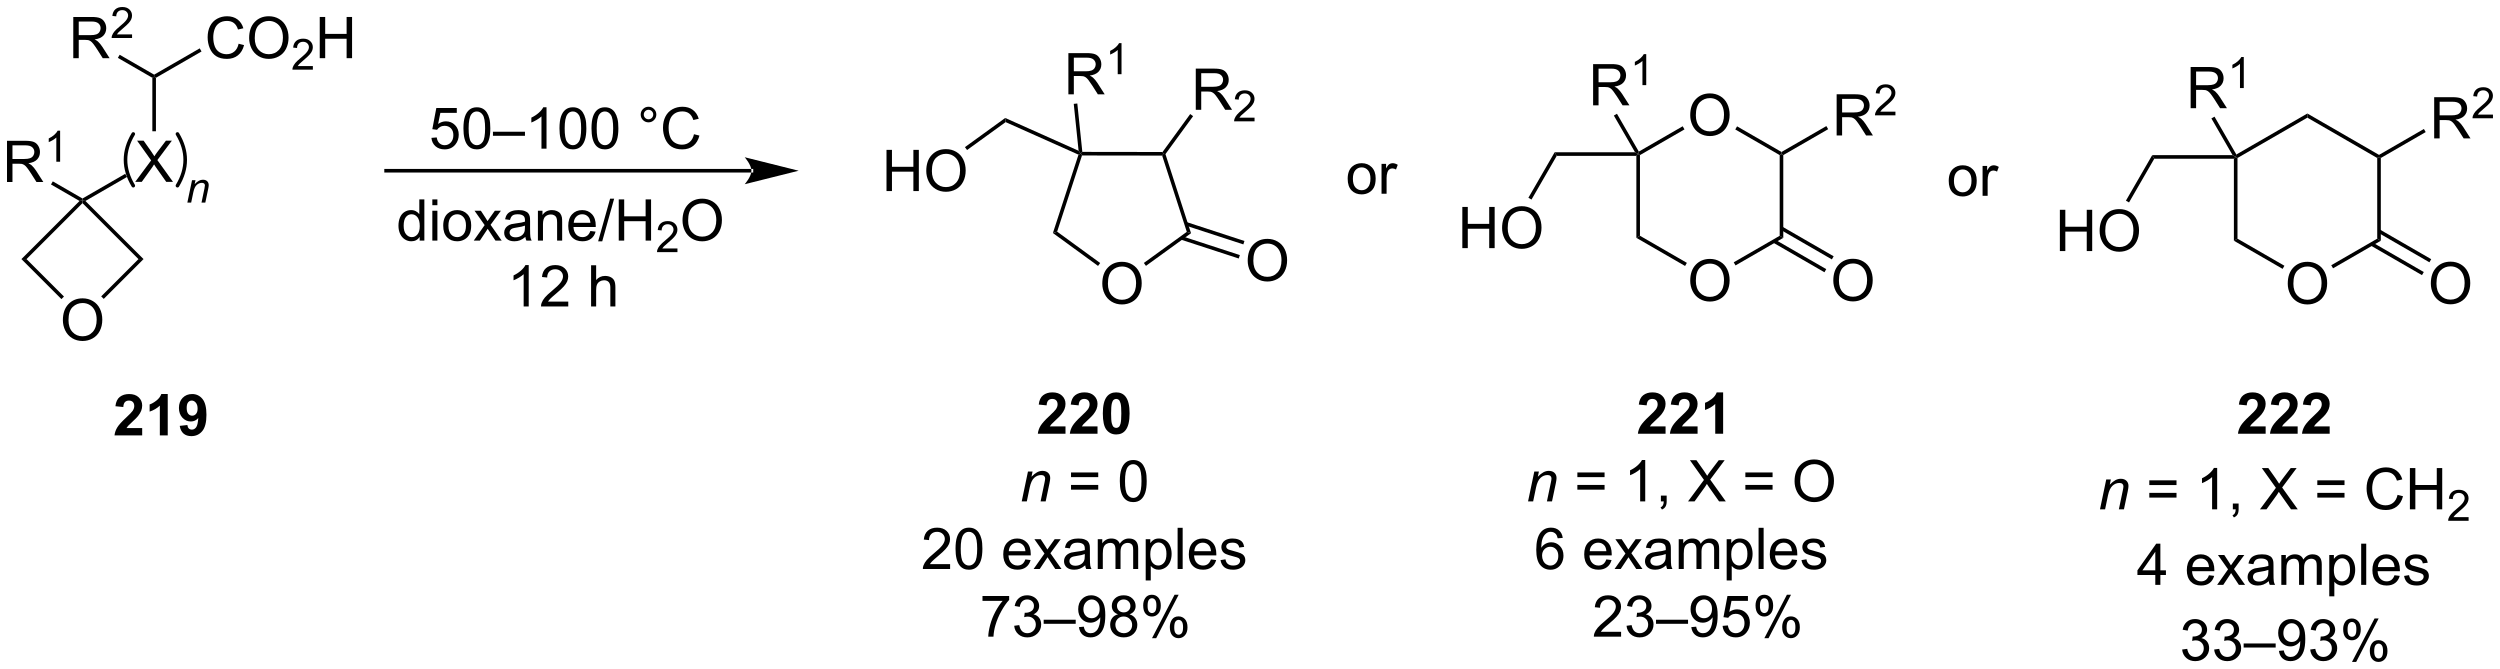 <?xml version="1.0" encoding="UTF-8"?>
<!DOCTYPE svg PUBLIC '-//W3C//DTD SVG 1.0//EN'
          'http://www.w3.org/TR/2001/REC-SVG-20010904/DTD/svg10.dtd'>
<svg stroke-dasharray="none" shape-rendering="auto" xmlns="http://www.w3.org/2000/svg" font-family="'Dialog'" text-rendering="auto" width="953" fill-opacity="1" color-interpolation="auto" color-rendering="auto" preserveAspectRatio="xMidYMid meet" font-size="12px" viewBox="0 0 953 255" fill="black" xmlns:xlink="http://www.w3.org/1999/xlink" stroke="black" image-rendering="auto" stroke-miterlimit="10" stroke-linecap="square" stroke-linejoin="miter" font-style="normal" stroke-width="1" height="255" stroke-dashoffset="0" font-weight="normal" stroke-opacity="1"
><!--Generated by the Batik Graphics2D SVG Generator--><defs id="genericDefs"
  /><g
  ><defs id="defs1"
    ><clipPath clipPathUnits="userSpaceOnUse" id="clipPath1"
      ><path d="M3.071 2.81 L360.432 2.81 L360.432 98.43 L3.071 98.43 L3.071 2.81 Z"
      /></clipPath
      ><clipPath clipPathUnits="userSpaceOnUse" id="clipPath2"
      ><path d="M1.386 22.061 L1.386 115.023 L348.81 115.023 L348.81 22.061 Z"
      /></clipPath
    ></defs
    ><g transform="scale(2.667,2.667) translate(-3.071,-2.81) matrix(1.029,0,0,1.029,1.646,-19.882)"
    ><path d="M2.358 47.336 L2.358 41.61 L4.897 41.61 Q5.662 41.61 6.061 41.763 Q6.459 41.917 6.696 42.308 Q6.936 42.698 6.936 43.172 Q6.936 43.782 6.54 44.201 Q6.147 44.617 5.321 44.729 Q5.623 44.875 5.78 45.016 Q6.11 45.321 6.407 45.776 L7.405 47.336 L6.452 47.336 L5.694 46.144 Q5.36 45.628 5.144 45.354 Q4.931 45.081 4.761 44.972 Q4.592 44.862 4.415 44.821 Q4.287 44.792 3.993 44.792 L3.116 44.792 L3.116 47.336 L2.358 47.336 ZM3.116 44.136 L4.743 44.136 Q5.264 44.136 5.556 44.029 Q5.85 43.922 6.001 43.685 Q6.155 43.448 6.155 43.172 Q6.155 42.766 5.858 42.505 Q5.564 42.242 4.928 42.242 L3.116 42.242 L3.116 44.136 Z" stroke="none" clip-path="url(#clipPath2)"
    /></g
    ><g transform="matrix(2.743,0,0,2.743,-3.801,-60.513)"
    ><path d="M9.741 44.536 L9.214 44.536 L9.214 41.175 Q9.023 41.356 8.714 41.538 Q8.405 41.72 8.159 41.812 L8.159 41.302 Q8.601 41.093 8.931 40.798 Q9.263 40.501 9.401 40.224 L9.741 40.224 L9.741 44.536 Z" stroke="none" clip-path="url(#clipPath2)"
    /></g
    ><g transform="matrix(2.743,0,0,2.743,-3.801,-60.513)"
    ><path d="M20.176 47.336 L22.389 44.352 L20.436 41.61 L21.34 41.61 L22.379 43.078 Q22.702 43.534 22.84 43.782 Q23.03 43.469 23.293 43.128 L24.444 41.61 L25.27 41.61 L23.256 44.308 L25.426 47.336 L24.488 47.336 L23.046 45.292 Q22.926 45.117 22.796 44.909 Q22.605 45.222 22.522 45.339 L21.085 47.336 L20.176 47.336 Z" stroke="none" clip-path="url(#clipPath2)"
    /></g
    ><g transform="matrix(2.743,0,0,2.743,-3.801,-60.513)"
    ><path d="M8.473 47.699 L8.723 47.266 L12.848 49.648 L12.848 49.936 L12.441 49.99 Z" stroke="none" clip-path="url(#clipPath2)"
    /></g
    ><g transform="matrix(2.743,0,0,2.743,-3.801,-60.513)"
    ><path d="M13.255 49.99 L12.848 49.936 L12.848 49.648 L18.786 46.219 L19.036 46.652 Z" stroke="none" clip-path="url(#clipPath2)"
    /></g
    ><g transform="matrix(2.743,0,0,2.743,-3.801,-60.513)"
    ><path d="M10.125 66.561 Q10.125 65.133 10.89 64.329 Q11.656 63.522 12.867 63.522 Q13.659 63.522 14.294 63.902 Q14.932 64.279 15.265 64.956 Q15.601 65.633 15.601 66.493 Q15.601 67.365 15.25 68.053 Q14.898 68.74 14.252 69.094 Q13.609 69.449 12.862 69.449 Q12.054 69.449 11.416 69.058 Q10.781 68.665 10.453 67.99 Q10.125 67.313 10.125 66.561 ZM10.906 66.571 Q10.906 67.607 11.461 68.204 Q12.018 68.797 12.859 68.797 Q13.713 68.797 14.265 68.196 Q14.82 67.594 14.82 66.49 Q14.82 65.79 14.583 65.269 Q14.346 64.748 13.89 64.462 Q13.437 64.172 12.87 64.172 Q12.065 64.172 11.484 64.727 Q10.906 65.279 10.906 66.571 Z" stroke="none" clip-path="url(#clipPath2)"
    /></g
    ><g transform="matrix(2.743,0,0,2.743,-3.801,-60.513)"
    ><path d="M12.441 49.99 L12.848 49.936 L12.848 50.29 L5.07 58.068 L4.363 58.068 Z" stroke="none" clip-path="url(#clipPath2)"
    /></g
    ><g transform="matrix(2.743,0,0,2.743,-3.801,-60.513)"
    ><path d="M4.363 58.068 L5.07 58.068 L10.275 63.273 L9.921 63.626 Z" stroke="none" clip-path="url(#clipPath2)"
    /></g
    ><g transform="matrix(2.743,0,0,2.743,-3.801,-60.513)"
    ><path d="M15.803 63.599 L15.449 63.245 L20.626 58.068 L21.333 58.068 Z" stroke="none" clip-path="url(#clipPath2)"
    /></g
    ><g transform="matrix(2.743,0,0,2.743,-3.801,-60.513)"
    ><path d="M21.333 58.068 L20.626 58.068 L12.848 50.29 L12.848 49.936 L13.255 49.99 Z" stroke="none" clip-path="url(#clipPath2)"
    /></g
    ><g transform="matrix(2.743,0,0,2.743,-3.801,-60.513)"
    ><path d="M27.422 50.218 L28.073 47.107 L28.553 47.107 L28.44 47.648 Q28.752 47.33 29.024 47.183 Q29.297 47.037 29.582 47.037 Q29.959 47.037 30.174 47.242 Q30.391 47.447 30.391 47.789 Q30.391 47.963 30.315 48.334 L29.918 50.218 L29.389 50.218 L29.801 48.246 Q29.864 47.959 29.864 47.822 Q29.864 47.666 29.756 47.57 Q29.649 47.472 29.448 47.472 Q29.039 47.472 28.721 47.765 Q28.405 48.058 28.254 48.771 L27.953 50.218 L27.422 50.218 Z" stroke="none" clip-path="url(#clipPath2)"
    /></g
    ><g transform="matrix(2.743,0,0,2.743,-3.801,-60.513)"
    ><path d="M23.057 40.302 L22.557 40.302 L22.557 32.87 L22.807 32.726 L23.057 32.87 Z" stroke="none" clip-path="url(#clipPath2)"
    /></g
    ><g transform="matrix(2.743,0,0,2.743,-3.801,-60.513)"
    ><path d="M34.546 28.138 L35.304 28.328 Q35.067 29.263 34.447 29.755 Q33.828 30.245 32.934 30.245 Q32.007 30.245 31.427 29.867 Q30.849 29.49 30.544 28.776 Q30.242 28.06 30.242 27.24 Q30.242 26.344 30.583 25.68 Q30.927 25.013 31.557 24.667 Q32.187 24.32 32.945 24.32 Q33.804 24.32 34.39 24.758 Q34.976 25.195 35.208 25.99 L34.461 26.164 Q34.263 25.539 33.882 25.255 Q33.505 24.969 32.929 24.969 Q32.27 24.969 31.825 25.287 Q31.382 25.602 31.203 26.136 Q31.023 26.669 31.023 27.235 Q31.023 27.966 31.236 28.511 Q31.45 29.055 31.898 29.326 Q32.349 29.594 32.872 29.594 Q33.507 29.594 33.947 29.227 Q34.39 28.86 34.546 28.138 ZM36.009 27.357 Q36.009 25.93 36.774 25.125 Q37.54 24.318 38.751 24.318 Q39.542 24.318 40.178 24.698 Q40.816 25.076 41.149 25.753 Q41.485 26.43 41.485 27.289 Q41.485 28.162 41.134 28.849 Q40.782 29.537 40.136 29.891 Q39.493 30.245 38.746 30.245 Q37.938 30.245 37.3 29.854 Q36.665 29.461 36.337 28.787 Q36.009 28.11 36.009 27.357 ZM36.79 27.367 Q36.79 28.404 37.345 29 Q37.902 29.594 38.743 29.594 Q39.597 29.594 40.149 28.992 Q40.704 28.391 40.704 27.287 Q40.704 26.586 40.467 26.065 Q40.23 25.544 39.774 25.258 Q39.321 24.969 38.754 24.969 Q37.949 24.969 37.368 25.524 Q36.79 26.076 36.79 27.367 Z" stroke="none" clip-path="url(#clipPath2)"
    /></g
    ><g transform="matrix(2.743,0,0,2.743,-3.801,-60.513)"
    ><path d="M44.865 31.238 L44.865 31.746 L42.025 31.746 Q42.019 31.555 42.087 31.379 Q42.195 31.09 42.433 30.808 Q42.673 30.527 43.124 30.158 Q43.824 29.584 44.07 29.248 Q44.316 28.912 44.316 28.613 Q44.316 28.301 44.091 28.086 Q43.869 27.869 43.507 27.869 Q43.127 27.869 42.898 28.098 Q42.669 28.326 42.667 28.73 L42.124 28.676 Q42.181 28.068 42.544 27.752 Q42.908 27.433 43.519 27.433 Q44.138 27.433 44.498 27.777 Q44.859 28.119 44.859 28.625 Q44.859 28.883 44.754 29.133 Q44.648 29.381 44.402 29.656 Q44.158 29.931 43.589 30.412 Q43.115 30.811 42.98 30.953 Q42.845 31.096 42.757 31.238 L44.865 31.238 Z" stroke="none" clip-path="url(#clipPath2)"
    /></g
    ><g transform="matrix(2.743,0,0,2.743,-3.801,-60.513)"
    ><path d="M45.821 30.146 L45.821 24.419 L46.579 24.419 L46.579 26.771 L49.555 26.771 L49.555 24.419 L50.313 24.419 L50.313 30.146 L49.555 30.146 L49.555 27.445 L46.579 27.445 L46.579 30.146 L45.821 30.146 Z" stroke="none" clip-path="url(#clipPath2)"
    /></g
    ><g transform="matrix(2.743,0,0,2.743,-3.801,-60.513)"
    ><path d="M23.057 32.87 L22.807 32.726 L22.807 32.437 L29.141 28.781 L29.391 29.214 Z" stroke="none" clip-path="url(#clipPath2)"
    /></g
    ><g transform="matrix(2.743,0,0,2.743,-3.801,-60.513)"
    ><path d="M11.57 30.146 L11.57 24.419 L14.11 24.419 Q14.875 24.419 15.274 24.573 Q15.672 24.727 15.909 25.117 Q16.148 25.508 16.148 25.982 Q16.148 26.591 15.753 27.011 Q15.36 27.427 14.534 27.539 Q14.836 27.685 14.992 27.826 Q15.323 28.13 15.62 28.586 L16.617 30.146 L15.664 30.146 L14.906 28.953 Q14.573 28.438 14.357 28.164 Q14.143 27.891 13.974 27.781 Q13.805 27.672 13.628 27.63 Q13.5 27.602 13.206 27.602 L12.328 27.602 L12.328 30.146 L11.57 30.146 ZM12.328 26.945 L13.956 26.945 Q14.477 26.945 14.768 26.839 Q15.063 26.732 15.214 26.495 Q15.367 26.258 15.367 25.982 Q15.367 25.576 15.07 25.315 Q14.776 25.052 14.141 25.052 L12.328 25.052 L12.328 26.945 Z" stroke="none" clip-path="url(#clipPath2)"
    /></g
    ><g transform="matrix(2.743,0,0,2.743,-3.801,-60.513)"
    ><path d="M19.739 26.838 L19.739 27.346 L16.899 27.346 Q16.893 27.155 16.962 26.979 Q17.069 26.69 17.307 26.409 Q17.548 26.127 17.999 25.758 Q18.698 25.184 18.944 24.848 Q19.19 24.512 19.19 24.213 Q19.19 23.901 18.965 23.686 Q18.743 23.469 18.382 23.469 Q18.001 23.469 17.772 23.698 Q17.544 23.926 17.542 24.33 L16.999 24.276 Q17.055 23.668 17.419 23.352 Q17.782 23.034 18.393 23.034 Q19.012 23.034 19.372 23.377 Q19.733 23.719 19.733 24.225 Q19.733 24.483 19.628 24.733 Q19.522 24.981 19.276 25.256 Q19.032 25.532 18.464 26.012 Q17.989 26.41 17.854 26.553 Q17.72 26.696 17.632 26.838 L19.739 26.838 Z" stroke="none" clip-path="url(#clipPath2)"
    /></g
    ><g transform="matrix(2.743,0,0,2.743,-3.801,-60.513)"
    ><path d="M22.807 32.437 L22.807 32.726 L22.557 32.87 L17.766 30.104 L18.016 29.671 Z" stroke="none" clip-path="url(#clipPath2)"
    /></g
    ><g transform="matrix(2.743,0,0,2.743,-3.801,-60.513)"
    ><path d="M61.341 41.221 L62.078 41.159 Q62.161 41.698 62.458 41.969 Q62.758 42.239 63.18 42.239 Q63.688 42.239 64.039 41.857 Q64.391 41.474 64.391 40.841 Q64.391 40.239 64.052 39.893 Q63.716 39.544 63.169 39.544 Q62.828 39.544 62.555 39.7 Q62.281 39.854 62.125 40.099 L61.466 40.013 L62.021 37.073 L64.867 37.073 L64.867 37.745 L62.583 37.745 L62.273 39.284 Q62.789 38.924 63.357 38.924 Q64.107 38.924 64.622 39.445 Q65.138 39.963 65.138 40.779 Q65.138 41.557 64.685 42.122 Q64.133 42.82 63.18 42.82 Q62.398 42.82 61.904 42.383 Q61.411 41.943 61.341 41.221 ZM65.79 39.896 Q65.79 38.88 65.999 38.263 Q66.207 37.643 66.618 37.307 Q67.032 36.971 67.657 36.971 Q68.118 36.971 68.465 37.156 Q68.814 37.341 69.04 37.693 Q69.267 38.041 69.394 38.544 Q69.525 39.044 69.525 39.896 Q69.525 40.904 69.316 41.523 Q69.111 42.143 68.697 42.482 Q68.285 42.82 67.657 42.82 Q66.829 42.82 66.356 42.224 Q65.79 41.51 65.79 39.896 ZM66.512 39.896 Q66.512 41.307 66.842 41.773 Q67.173 42.239 67.657 42.239 Q68.142 42.239 68.47 41.771 Q68.801 41.302 68.801 39.896 Q68.801 38.482 68.47 38.018 Q68.142 37.552 67.65 37.552 Q67.165 37.552 66.876 37.963 Q66.512 38.487 66.512 39.896 ZM69.891 40.932 L69.891 40.364 L74.341 40.364 L74.341 40.932 L69.891 40.932 ZM77.337 42.721 L76.634 42.721 L76.634 38.239 Q76.379 38.482 75.967 38.724 Q75.556 38.966 75.228 39.088 L75.228 38.409 Q75.816 38.13 76.257 37.737 Q76.699 37.341 76.884 36.971 L77.337 36.971 L77.337 42.721 ZM79.138 39.896 Q79.138 38.88 79.346 38.263 Q79.555 37.643 79.966 37.307 Q80.38 36.971 81.005 36.971 Q81.466 36.971 81.812 37.156 Q82.161 37.341 82.388 37.693 Q82.615 38.041 82.742 38.544 Q82.872 39.044 82.872 39.896 Q82.872 40.904 82.664 41.523 Q82.458 42.143 82.044 42.482 Q81.633 42.82 81.005 42.82 Q80.177 42.82 79.703 42.224 Q79.138 41.51 79.138 39.896 ZM79.859 39.896 Q79.859 41.307 80.19 41.773 Q80.521 42.239 81.005 42.239 Q81.49 42.239 81.818 41.771 Q82.148 41.302 82.148 39.896 Q82.148 38.482 81.818 38.018 Q81.49 37.552 80.997 37.552 Q80.513 37.552 80.224 37.963 Q79.859 38.487 79.859 39.896 ZM83.587 39.896 Q83.587 38.88 83.796 38.263 Q84.004 37.643 84.415 37.307 Q84.829 36.971 85.454 36.971 Q85.915 36.971 86.262 37.156 Q86.611 37.341 86.837 37.693 Q87.064 38.041 87.191 38.544 Q87.322 39.044 87.322 39.896 Q87.322 40.904 87.113 41.523 Q86.907 42.143 86.493 42.482 Q86.082 42.82 85.454 42.82 Q84.626 42.82 84.152 42.224 Q83.587 41.51 83.587 39.896 ZM84.309 39.896 Q84.309 41.307 84.639 41.773 Q84.97 42.239 85.454 42.239 Q85.939 42.239 86.267 41.771 Q86.598 41.302 86.598 39.896 Q86.598 38.482 86.267 38.018 Q85.939 37.552 85.447 37.552 Q84.962 37.552 84.673 37.963 Q84.309 38.487 84.309 39.896 ZM90.426 37.979 Q90.426 37.529 90.743 37.213 Q91.064 36.896 91.509 36.896 Q91.962 36.896 92.277 37.213 Q92.595 37.529 92.595 37.979 Q92.595 38.427 92.275 38.747 Q91.957 39.065 91.509 39.065 Q91.064 39.065 90.743 38.75 Q90.426 38.432 90.426 37.979 ZM90.853 37.979 Q90.853 38.252 91.046 38.445 Q91.238 38.638 91.512 38.638 Q91.782 38.638 91.975 38.445 Q92.168 38.252 92.168 37.979 Q92.168 37.706 91.975 37.513 Q91.782 37.318 91.512 37.318 Q91.238 37.318 91.046 37.513 Q90.853 37.706 90.853 37.979 ZM97.828 40.713 L98.586 40.904 Q98.349 41.838 97.729 42.331 Q97.109 42.82 96.216 42.82 Q95.289 42.82 94.708 42.443 Q94.13 42.065 93.826 41.351 Q93.523 40.635 93.523 39.815 Q93.523 38.919 93.865 38.255 Q94.208 37.588 94.838 37.242 Q95.469 36.896 96.227 36.896 Q97.086 36.896 97.672 37.333 Q98.258 37.771 98.49 38.565 L97.742 38.739 Q97.544 38.114 97.164 37.831 Q96.786 37.544 96.211 37.544 Q95.552 37.544 95.107 37.862 Q94.664 38.177 94.484 38.711 Q94.305 39.245 94.305 39.81 Q94.305 40.541 94.518 41.086 Q94.732 41.63 95.18 41.901 Q95.63 42.169 96.154 42.169 Q96.789 42.169 97.229 41.802 Q97.672 41.435 97.828 40.713 Z" stroke="none" clip-path="url(#clipPath2)"
    /></g
    ><g transform="matrix(2.743,0,0,2.743,-3.801,-60.513)"
    ><path d="M59.706 55.499 L59.706 54.976 Q59.313 55.593 58.547 55.593 Q58.05 55.593 57.633 55.319 Q57.219 55.046 56.99 54.556 Q56.761 54.064 56.761 53.429 Q56.761 52.806 56.967 52.301 Q57.175 51.796 57.589 51.528 Q58.003 51.257 58.516 51.257 Q58.891 51.257 59.183 51.416 Q59.477 51.572 59.659 51.827 L59.659 49.772 L60.36 49.772 L60.36 55.499 L59.706 55.499 ZM57.485 53.429 Q57.485 54.226 57.821 54.621 Q58.157 55.015 58.612 55.015 Q59.073 55.015 59.396 54.637 Q59.719 54.259 59.719 53.486 Q59.719 52.634 59.391 52.236 Q59.063 51.837 58.581 51.837 Q58.112 51.837 57.797 52.22 Q57.485 52.603 57.485 53.429 ZM61.468 50.58 L61.468 49.772 L62.171 49.772 L62.171 50.58 L61.468 50.58 ZM61.468 55.499 L61.468 51.351 L62.171 51.351 L62.171 55.499 L61.468 55.499 ZM62.98 53.423 Q62.98 52.272 63.62 51.718 Q64.157 51.257 64.925 51.257 Q65.782 51.257 66.323 51.817 Q66.868 52.377 66.868 53.366 Q66.868 54.166 66.625 54.627 Q66.386 55.085 65.927 55.34 Q65.469 55.593 64.925 55.593 Q64.055 55.593 63.516 55.035 Q62.98 54.476 62.98 53.423 ZM63.703 53.423 Q63.703 54.22 64.05 54.619 Q64.399 55.015 64.925 55.015 Q65.448 55.015 65.795 54.616 Q66.144 54.218 66.144 53.4 Q66.144 52.632 65.795 52.236 Q65.446 51.837 64.925 51.837 Q64.399 51.837 64.05 52.233 Q63.703 52.627 63.703 53.423 ZM67.223 55.499 L68.739 53.343 L67.335 51.351 L68.215 51.351 L68.851 52.322 Q69.03 52.601 69.14 52.788 Q69.312 52.53 69.457 52.33 L70.155 51.351 L70.996 51.351 L69.562 53.304 L71.106 55.499 L70.241 55.499 L69.39 54.21 L69.163 53.861 L68.075 55.499 L67.223 55.499 ZM74.398 54.986 Q74.007 55.319 73.645 55.457 Q73.286 55.593 72.871 55.593 Q72.187 55.593 71.819 55.259 Q71.452 54.923 71.452 54.405 Q71.452 54.101 71.59 53.848 Q71.731 53.595 71.955 53.444 Q72.179 53.291 72.46 53.212 Q72.668 53.158 73.085 53.108 Q73.937 53.007 74.34 52.866 Q74.343 52.72 74.343 52.681 Q74.343 52.252 74.145 52.077 Q73.874 51.837 73.343 51.837 Q72.848 51.837 72.611 52.012 Q72.374 52.187 72.262 52.627 L71.575 52.533 Q71.668 52.093 71.882 51.822 Q72.098 51.548 72.504 51.403 Q72.911 51.257 73.444 51.257 Q73.976 51.257 74.306 51.382 Q74.64 51.507 74.796 51.697 Q74.952 51.884 75.015 52.173 Q75.051 52.353 75.051 52.822 L75.051 53.759 Q75.051 54.741 75.096 55.002 Q75.14 55.259 75.273 55.499 L74.538 55.499 Q74.429 55.28 74.398 54.986 ZM74.34 53.416 Q73.957 53.572 73.192 53.681 Q72.757 53.744 72.577 53.822 Q72.398 53.9 72.299 54.051 Q72.202 54.202 72.202 54.384 Q72.202 54.666 72.416 54.853 Q72.629 55.041 73.038 55.041 Q73.444 55.041 73.76 54.864 Q74.077 54.687 74.226 54.377 Q74.34 54.14 74.34 53.673 L74.34 53.416 ZM76.141 55.499 L76.141 51.351 L76.774 51.351 L76.774 51.939 Q77.23 51.257 78.094 51.257 Q78.469 51.257 78.782 51.392 Q79.097 51.525 79.253 51.744 Q79.409 51.962 79.472 52.265 Q79.511 52.46 79.511 52.947 L79.511 55.499 L78.808 55.499 L78.808 52.976 Q78.808 52.546 78.724 52.332 Q78.644 52.119 78.435 51.994 Q78.227 51.866 77.946 51.866 Q77.495 51.866 77.17 52.153 Q76.844 52.437 76.844 53.233 L76.844 55.499 L76.141 55.499 ZM83.429 54.163 L84.155 54.252 Q83.984 54.89 83.517 55.241 Q83.054 55.593 82.332 55.593 Q81.421 55.593 80.887 55.033 Q80.356 54.47 80.356 53.46 Q80.356 52.413 80.895 51.835 Q81.434 51.257 82.293 51.257 Q83.124 51.257 83.65 51.825 Q84.179 52.39 84.179 53.416 Q84.179 53.478 84.176 53.603 L81.082 53.603 Q81.121 54.288 81.468 54.653 Q81.817 55.015 82.335 55.015 Q82.723 55.015 82.996 54.812 Q83.27 54.608 83.429 54.163 ZM81.121 53.025 L83.437 53.025 Q83.39 52.502 83.171 52.241 Q82.835 51.835 82.301 51.835 Q81.817 51.835 81.486 52.16 Q81.155 52.483 81.121 53.025 ZM84.511 55.598 L86.172 49.673 L86.735 49.673 L85.079 55.598 L84.511 55.598 ZM87.374 55.499 L87.374 49.772 L88.132 49.772 L88.132 52.124 L91.109 52.124 L91.109 49.772 L91.866 49.772 L91.866 55.499 L91.109 55.499 L91.109 52.798 L88.132 52.798 L88.132 55.499 L87.374 55.499 Z" stroke="none" clip-path="url(#clipPath2)"
    /></g
    ><g transform="matrix(2.743,0,0,2.743,-3.801,-60.513)"
    ><path d="M95.532 56.591 L95.532 57.099 L92.692 57.099 Q92.687 56.908 92.755 56.732 Q92.862 56.443 93.101 56.161 Q93.341 55.88 93.792 55.511 Q94.491 54.937 94.737 54.601 Q94.984 54.265 94.984 53.966 Q94.984 53.654 94.759 53.439 Q94.536 53.222 94.175 53.222 Q93.794 53.222 93.566 53.451 Q93.337 53.679 93.335 54.083 L92.792 54.029 Q92.849 53.421 93.212 53.105 Q93.575 52.786 94.187 52.786 Q94.806 52.786 95.165 53.13 Q95.526 53.472 95.526 53.978 Q95.526 54.236 95.421 54.486 Q95.316 54.734 95.069 55.009 Q94.825 55.285 94.257 55.765 Q93.782 56.163 93.647 56.306 Q93.513 56.449 93.425 56.591 L95.532 56.591 Z" stroke="none" clip-path="url(#clipPath2)"
    /></g
    ><g transform="matrix(2.743,0,0,2.743,-3.801,-60.513)"
    ><path d="M96.236 52.71 Q96.236 51.283 97.001 50.478 Q97.767 49.671 98.978 49.671 Q99.77 49.671 100.405 50.051 Q101.043 50.429 101.376 51.106 Q101.712 51.783 101.712 52.642 Q101.712 53.515 101.361 54.202 Q101.009 54.89 100.363 55.244 Q99.72 55.598 98.973 55.598 Q98.165 55.598 97.527 55.207 Q96.892 54.814 96.564 54.14 Q96.236 53.462 96.236 52.71 ZM97.017 52.72 Q97.017 53.757 97.572 54.353 Q98.129 54.947 98.97 54.947 Q99.824 54.947 100.376 54.345 Q100.931 53.744 100.931 52.64 Q100.931 51.939 100.694 51.418 Q100.457 50.897 100.001 50.611 Q99.548 50.322 98.981 50.322 Q98.176 50.322 97.595 50.877 Q97.017 51.429 97.017 52.72 Z" stroke="none" clip-path="url(#clipPath2)"
    /></g
    ><g transform="matrix(2.743,0,0,2.743,-3.801,-60.513)"
    ><path d="M74.862 64.649 L74.159 64.649 L74.159 60.167 Q73.904 60.409 73.492 60.652 Q73.081 60.894 72.753 61.016 L72.753 60.337 Q73.341 60.058 73.781 59.665 Q74.224 59.269 74.409 58.899 L74.862 58.899 L74.862 64.649 ZM80.358 63.972 L80.358 64.649 L76.572 64.649 Q76.564 64.394 76.655 64.159 Q76.798 63.774 77.116 63.399 Q77.436 63.024 78.038 62.532 Q78.97 61.766 79.298 61.318 Q79.626 60.87 79.626 60.472 Q79.626 60.055 79.327 59.769 Q79.03 59.48 78.548 59.48 Q78.041 59.48 77.736 59.784 Q77.431 60.089 77.429 60.628 L76.705 60.555 Q76.78 59.745 77.264 59.324 Q77.749 58.899 78.564 58.899 Q79.389 58.899 79.869 59.357 Q80.35 59.813 80.35 60.487 Q80.35 60.831 80.21 61.165 Q80.069 61.495 79.741 61.862 Q79.416 62.23 78.658 62.87 Q78.025 63.402 77.845 63.592 Q77.666 63.782 77.548 63.972 L80.358 63.972 ZM83.53 64.649 L83.53 58.922 L84.233 58.922 L84.233 60.977 Q84.725 60.407 85.475 60.407 Q85.936 60.407 86.275 60.589 Q86.616 60.769 86.762 61.089 Q86.908 61.409 86.908 62.019 L86.908 64.649 L86.205 64.649 L86.205 62.019 Q86.205 61.493 85.975 61.253 Q85.749 61.011 85.33 61.011 Q85.017 61.011 84.741 61.175 Q84.468 61.337 84.35 61.615 Q84.233 61.891 84.233 62.378 L84.233 64.649 L83.53 64.649 Z" stroke="none" clip-path="url(#clipPath2)"
    /></g
    ><g transform="matrix(2.743,0,0,2.743,-3.801,-60.513)"
    ><path d="M151.755 43.668 L151.573 43.418 L151.799 43.169 L162.946 43.185 L163.073 43.435 L162.891 43.685 Z" stroke="none" clip-path="url(#clipPath2)"
    /></g
    ><g transform="matrix(2.743,0,0,2.743,-3.801,-60.513)"
    ><path d="M154.574 61.484 Q154.574 60.057 155.34 59.252 Q156.105 58.445 157.316 58.445 Q158.108 58.445 158.743 58.825 Q159.381 59.203 159.715 59.88 Q160.051 60.557 160.051 61.416 Q160.051 62.289 159.699 62.976 Q159.347 63.664 158.702 64.018 Q158.059 64.372 157.311 64.372 Q156.504 64.372 155.866 63.982 Q155.23 63.588 154.902 62.914 Q154.574 62.237 154.574 61.484 ZM155.355 61.495 Q155.355 62.531 155.91 63.127 Q156.467 63.721 157.309 63.721 Q158.163 63.721 158.715 63.12 Q159.269 62.518 159.269 61.414 Q159.269 60.713 159.032 60.193 Q158.796 59.672 158.34 59.385 Q157.887 59.096 157.319 59.096 Q156.514 59.096 155.934 59.651 Q155.355 60.203 155.355 61.495 Z" stroke="none" clip-path="url(#clipPath2)"
    /></g
    ><g transform="matrix(2.743,0,0,2.743,-3.801,-60.513)"
    ><path d="M151.266 43.555 L151.573 43.418 L151.755 43.668 L148.298 54.255 L147.71 54.445 Z" stroke="none" clip-path="url(#clipPath2)"
    /></g
    ><g transform="matrix(2.743,0,0,2.743,-3.801,-60.513)"
    ><path d="M147.71 54.445 L148.298 54.255 L154.278 58.613 L153.983 59.017 Z" stroke="none" clip-path="url(#clipPath2)"
    /></g
    ><g transform="matrix(2.743,0,0,2.743,-3.801,-60.513)"
    ><path d="M160.642 59.009 L160.349 58.604 L166.317 54.282 L166.905 54.473 Z" stroke="none" clip-path="url(#clipPath2)"
    /></g
    ><g transform="matrix(2.743,0,0,2.743,-3.801,-60.513)"
    ><path d="M166.905 54.473 L166.317 54.282 L162.891 43.685 L163.073 43.435 L163.35 43.479 Z" stroke="none" clip-path="url(#clipPath2)"
    /></g
    ><g transform="matrix(2.743,0,0,2.743,-3.801,-60.513)"
    ><path d="M151.28 43.013 L151.573 43.418 L151.266 43.555 L141.141 39.029 L141.081 38.455 Z" stroke="none" clip-path="url(#clipPath2)"
    /></g
    ><g transform="matrix(2.743,0,0,2.743,-3.801,-60.513)"
    ><path d="M149.861 35.169 L149.861 29.442 L152.4 29.442 Q153.166 29.442 153.564 29.596 Q153.963 29.75 154.2 30.14 Q154.439 30.531 154.439 31.005 Q154.439 31.614 154.043 32.034 Q153.65 32.45 152.825 32.562 Q153.127 32.708 153.283 32.849 Q153.614 33.154 153.911 33.609 L154.908 35.169 L153.955 35.169 L153.197 33.976 Q152.864 33.461 152.648 33.187 Q152.434 32.914 152.265 32.804 Q152.096 32.695 151.918 32.654 Q151.791 32.625 151.497 32.625 L150.619 32.625 L150.619 35.169 L149.861 35.169 ZM150.619 31.969 L152.247 31.969 Q152.768 31.969 153.059 31.862 Q153.353 31.755 153.504 31.518 Q153.658 31.281 153.658 31.005 Q153.658 30.599 153.361 30.338 Q153.067 30.075 152.431 30.075 L150.619 30.075 L150.619 31.969 Z" stroke="none" clip-path="url(#clipPath2)"
    /></g
    ><g transform="matrix(2.743,0,0,2.743,-3.801,-60.513)"
    ><path d="M157.245 32.369 L156.717 32.369 L156.717 29.008 Q156.526 29.189 156.217 29.371 Q155.909 29.553 155.663 29.645 L155.663 29.135 Q156.104 28.926 156.434 28.631 Q156.766 28.334 156.905 28.057 L157.245 28.057 L157.245 32.369 Z" stroke="none" clip-path="url(#clipPath2)"
    /></g
    ><g transform="matrix(2.743,0,0,2.743,-3.801,-60.513)"
    ><path d="M151.799 43.169 L151.573 43.418 L151.28 43.013 L150.605 36.495 L151.102 36.443 Z" stroke="none" clip-path="url(#clipPath2)"
    /></g
    ><g transform="matrix(2.743,0,0,2.743,-3.801,-60.513)"
    ><path d="M124.585 48.614 L124.585 42.888 L125.343 42.888 L125.343 45.239 L128.32 45.239 L128.32 42.888 L129.078 42.888 L129.078 48.614 L128.32 48.614 L128.32 45.914 L125.343 45.914 L125.343 48.614 L124.585 48.614 ZM130.11 45.825 Q130.11 44.398 130.876 43.593 Q131.642 42.786 132.852 42.786 Q133.644 42.786 134.28 43.166 Q134.918 43.544 135.251 44.221 Q135.587 44.898 135.587 45.757 Q135.587 46.63 135.235 47.317 Q134.884 48.005 134.238 48.359 Q133.595 48.713 132.847 48.713 Q132.04 48.713 131.402 48.322 Q130.767 47.929 130.438 47.255 Q130.11 46.578 130.11 45.825 ZM130.892 45.836 Q130.892 46.872 131.446 47.468 Q132.004 48.062 132.845 48.062 Q133.699 48.062 134.251 47.461 Q134.806 46.859 134.806 45.755 Q134.806 45.054 134.569 44.533 Q134.332 44.013 133.876 43.726 Q133.423 43.437 132.855 43.437 Q132.05 43.437 131.47 43.992 Q130.892 44.544 130.892 45.836 Z" stroke="none" clip-path="url(#clipPath2)"
    /></g
    ><g transform="matrix(2.743,0,0,2.743,-3.801,-60.513)"
    ><path d="M141.081 38.455 L141.141 39.029 L135.779 42.912 L135.486 42.507 Z" stroke="none" clip-path="url(#clipPath2)"
    /></g
    ><g transform="matrix(2.743,0,0,2.743,-3.801,-60.513)"
    ><path d="M167.565 37.324 L167.565 31.597 L170.104 31.597 Q170.869 31.597 171.268 31.751 Q171.666 31.904 171.903 32.295 Q172.143 32.685 172.143 33.159 Q172.143 33.769 171.747 34.188 Q171.354 34.605 170.528 34.717 Q170.83 34.863 170.986 35.003 Q171.317 35.308 171.614 35.764 L172.611 37.324 L171.658 37.324 L170.9 36.131 Q170.567 35.615 170.351 35.342 Q170.137 35.068 169.968 34.959 Q169.799 34.849 169.622 34.808 Q169.494 34.779 169.2 34.779 L168.322 34.779 L168.322 37.324 L167.565 37.324 ZM168.322 34.123 L169.95 34.123 Q170.471 34.123 170.762 34.016 Q171.057 33.909 171.208 33.672 Q171.361 33.435 171.361 33.159 Q171.361 32.753 171.065 32.493 Q170.77 32.23 170.135 32.23 L168.322 32.23 L168.322 34.123 Z" stroke="none" clip-path="url(#clipPath2)"
    /></g
    ><g transform="matrix(2.743,0,0,2.743,-3.801,-60.513)"
    ><path d="M175.733 38.416 L175.733 38.923 L172.893 38.923 Q172.887 38.732 172.956 38.556 Q173.063 38.267 173.302 37.986 Q173.542 37.705 173.993 37.336 Q174.692 36.761 174.938 36.425 Q175.184 36.09 175.184 35.791 Q175.184 35.478 174.96 35.263 Q174.737 35.047 174.376 35.047 Q173.995 35.047 173.766 35.275 Q173.538 35.504 173.536 35.908 L172.993 35.853 Q173.05 35.246 173.413 34.929 Q173.776 34.611 174.387 34.611 Q175.007 34.611 175.366 34.955 Q175.727 35.297 175.727 35.802 Q175.727 36.06 175.622 36.31 Q175.516 36.558 175.27 36.834 Q175.026 37.109 174.458 37.59 Q173.983 37.988 173.848 38.13 Q173.714 38.273 173.626 38.416 L175.733 38.416 Z" stroke="none" clip-path="url(#clipPath2)"
    /></g
    ><g transform="matrix(2.743,0,0,2.743,-3.801,-60.513)"
    ><path d="M163.35 43.479 L163.073 43.435 L162.946 43.185 L166.791 37.91 L167.195 38.204 Z" stroke="none" clip-path="url(#clipPath2)"
    /></g
    ><g transform="matrix(2.743,0,0,2.743,-3.801,-60.513)"
    ><path d="M174.782 58.296 Q174.782 56.869 175.547 56.064 Q176.313 55.257 177.524 55.257 Q178.316 55.257 178.951 55.637 Q179.589 56.014 179.922 56.691 Q180.258 57.369 180.258 58.228 Q180.258 59.1 179.907 59.788 Q179.555 60.475 178.909 60.83 Q178.266 61.184 177.519 61.184 Q176.711 61.184 176.073 60.793 Q175.438 60.4 175.11 59.725 Q174.782 59.048 174.782 58.296 ZM175.563 58.306 Q175.563 59.343 176.118 59.939 Q176.675 60.533 177.516 60.533 Q178.37 60.533 178.922 59.931 Q179.477 59.33 179.477 58.225 Q179.477 57.525 179.24 57.004 Q179.003 56.483 178.547 56.197 Q178.094 55.908 177.526 55.908 Q176.722 55.908 176.141 56.462 Q175.563 57.014 175.563 58.306 Z" stroke="none" clip-path="url(#clipPath2)"
    /></g
    ><g transform="matrix(2.743,0,0,2.743,-3.801,-60.513)"
    ><path d="M165.501 55.363 L173.536 57.986 L173.691 57.511 L165.656 54.888 ZM166.141 53.402 L174.176 56.026 L174.331 55.55 L166.297 52.927 Z" stroke="none" clip-path="url(#clipPath2)"
    /></g
    ><g transform="matrix(2.743,0,0,2.743,-3.801,-60.513)"
    ><path d="M149.46 81.319 L149.46 82.34 L145.614 82.34 Q145.676 81.762 145.989 81.243 Q146.301 80.725 147.223 79.871 Q147.965 79.178 148.132 78.933 Q148.359 78.592 148.359 78.262 Q148.359 77.894 148.161 77.697 Q147.965 77.499 147.617 77.499 Q147.273 77.499 147.07 77.707 Q146.867 77.913 146.835 78.394 L145.742 78.285 Q145.84 77.379 146.356 76.986 Q146.872 76.59 147.645 76.59 Q148.492 76.59 148.976 77.048 Q149.46 77.504 149.46 78.183 Q149.46 78.569 149.322 78.92 Q149.184 79.269 148.882 79.652 Q148.684 79.905 148.163 80.381 Q147.645 80.858 147.505 81.014 Q147.367 81.17 147.281 81.319 L149.46 81.319 ZM153.91 81.319 L153.91 82.34 L150.063 82.34 Q150.126 81.762 150.438 81.243 Q150.751 80.725 151.673 79.871 Q152.415 79.178 152.581 78.933 Q152.808 78.592 152.808 78.262 Q152.808 77.894 152.61 77.697 Q152.415 77.499 152.066 77.499 Q151.722 77.499 151.519 77.707 Q151.316 77.913 151.285 78.394 L150.191 78.285 Q150.29 77.379 150.805 76.986 Q151.321 76.59 152.094 76.59 Q152.941 76.59 153.425 77.048 Q153.91 77.504 153.91 78.183 Q153.91 78.569 153.772 78.92 Q153.633 79.269 153.331 79.652 Q153.133 79.905 152.613 80.381 Q152.094 80.858 151.954 81.014 Q151.816 81.17 151.73 81.319 L153.91 81.319 ZM156.507 76.59 Q157.34 76.59 157.809 77.183 Q158.367 77.887 158.367 79.514 Q158.367 81.139 157.804 81.85 Q157.34 82.439 156.507 82.439 Q155.671 82.439 155.158 81.795 Q154.648 81.152 154.648 79.504 Q154.648 77.887 155.21 77.176 Q155.676 76.59 156.507 76.59 ZM156.507 77.499 Q156.309 77.499 156.153 77.626 Q155.997 77.754 155.911 78.082 Q155.796 78.506 155.796 79.514 Q155.796 80.522 155.898 80.9 Q155.999 81.277 156.153 81.402 Q156.309 81.527 156.507 81.527 Q156.708 81.527 156.864 81.4 Q157.02 81.272 157.106 80.944 Q157.218 80.522 157.218 79.514 Q157.218 78.506 157.117 78.131 Q157.015 77.754 156.861 77.626 Q156.708 77.499 156.507 77.499 Z" stroke="none" clip-path="url(#clipPath2)"
    /></g
    ><g transform="matrix(2.743,0,0,2.743,-3.801,-60.513)"
    ><path d="M143.376 91.74 L144.244 87.591 L144.884 87.591 L144.733 88.313 Q145.15 87.888 145.512 87.693 Q145.876 87.498 146.256 87.498 Q146.759 87.498 147.046 87.771 Q147.335 88.044 147.335 88.5 Q147.335 88.732 147.233 89.227 L146.704 91.74 L145.999 91.74 L146.548 89.109 Q146.631 88.727 146.631 88.544 Q146.631 88.336 146.488 88.209 Q146.345 88.078 146.077 88.078 Q145.533 88.078 145.108 88.469 Q144.686 88.859 144.486 89.81 L144.085 91.74 L143.376 91.74 Z" stroke="none" clip-path="url(#clipPath2)"
    /></g
    ><g transform="matrix(2.743,0,0,2.743,-3.801,-60.513)"
    ><path d="M154.009 88.373 L150.228 88.373 L150.228 87.716 L154.009 87.716 L154.009 88.373 ZM154.009 90.109 L150.228 90.109 L150.228 89.453 L154.009 89.453 L154.009 90.109 ZM157.01 88.914 Q157.01 87.899 157.219 87.281 Q157.427 86.662 157.839 86.326 Q158.253 85.99 158.878 85.99 Q159.339 85.99 159.685 86.175 Q160.034 86.359 160.26 86.711 Q160.487 87.06 160.615 87.563 Q160.745 88.063 160.745 88.914 Q160.745 89.922 160.536 90.542 Q160.331 91.162 159.917 91.5 Q159.505 91.839 158.878 91.839 Q158.049 91.839 157.576 91.242 Q157.01 90.529 157.01 88.914 ZM157.732 88.914 Q157.732 90.326 158.062 90.792 Q158.393 91.258 158.878 91.258 Q159.362 91.258 159.69 90.789 Q160.021 90.32 160.021 88.914 Q160.021 87.5 159.69 87.037 Q159.362 86.57 158.87 86.57 Q158.385 86.57 158.096 86.982 Q157.732 87.505 157.732 88.914 Z" stroke="none" clip-path="url(#clipPath2)"
    /></g
    ><g transform="matrix(2.743,0,0,2.743,-3.801,-60.513)"
    ><path d="M133.423 100.463 L133.423 101.14 L129.636 101.14 Q129.628 100.885 129.719 100.65 Q129.863 100.265 130.18 99.89 Q130.501 99.515 131.102 99.022 Q132.035 98.257 132.363 97.809 Q132.691 97.361 132.691 96.963 Q132.691 96.546 132.391 96.26 Q132.094 95.97 131.613 95.97 Q131.105 95.97 130.8 96.275 Q130.495 96.58 130.493 97.119 L129.769 97.046 Q129.844 96.236 130.329 95.814 Q130.813 95.39 131.628 95.39 Q132.454 95.39 132.933 95.848 Q133.415 96.304 133.415 96.978 Q133.415 97.322 133.274 97.655 Q133.133 97.986 132.805 98.353 Q132.48 98.72 131.722 99.361 Q131.089 99.892 130.91 100.082 Q130.73 100.272 130.613 100.463 L133.423 100.463 ZM134.177 98.314 Q134.177 97.299 134.385 96.681 Q134.593 96.062 135.005 95.726 Q135.419 95.39 136.044 95.39 Q136.505 95.39 136.851 95.575 Q137.2 95.76 137.427 96.111 Q137.653 96.46 137.781 96.963 Q137.911 97.463 137.911 98.314 Q137.911 99.322 137.702 99.942 Q137.497 100.562 137.083 100.9 Q136.671 101.239 136.044 101.239 Q135.215 101.239 134.742 100.642 Q134.177 99.929 134.177 98.314 ZM134.898 98.314 Q134.898 99.726 135.228 100.192 Q135.559 100.658 136.044 100.658 Q136.528 100.658 136.856 100.189 Q137.187 99.72 137.187 98.314 Q137.187 96.9 136.856 96.437 Q136.528 95.97 136.036 95.97 Q135.552 95.97 135.262 96.382 Q134.898 96.905 134.898 98.314 ZM143.882 99.804 L144.609 99.892 Q144.437 100.53 143.971 100.882 Q143.507 101.234 142.786 101.234 Q141.874 101.234 141.34 100.674 Q140.809 100.111 140.809 99.101 Q140.809 98.054 141.348 97.476 Q141.887 96.897 142.747 96.897 Q143.577 96.897 144.103 97.465 Q144.632 98.03 144.632 99.056 Q144.632 99.119 144.63 99.244 L141.536 99.244 Q141.575 99.929 141.921 100.293 Q142.27 100.655 142.788 100.655 Q143.177 100.655 143.45 100.452 Q143.723 100.249 143.882 99.804 ZM141.575 98.666 L143.89 98.666 Q143.843 98.142 143.624 97.882 Q143.288 97.476 142.755 97.476 Q142.27 97.476 141.94 97.801 Q141.609 98.124 141.575 98.666 ZM145.024 101.14 L146.54 98.984 L145.136 96.991 L146.016 96.991 L146.652 97.963 Q146.831 98.241 146.941 98.429 Q147.113 98.171 147.258 97.97 L147.956 96.991 L148.798 96.991 L147.363 98.944 L148.907 101.14 L148.042 101.14 L147.191 99.851 L146.964 99.502 L145.876 101.14 L145.024 101.14 ZM152.199 100.627 Q151.808 100.96 151.446 101.098 Q151.087 101.234 150.673 101.234 Q149.988 101.234 149.62 100.9 Q149.253 100.564 149.253 100.046 Q149.253 99.741 149.391 99.489 Q149.532 99.236 149.756 99.085 Q149.98 98.931 150.261 98.853 Q150.469 98.799 150.886 98.749 Q151.738 98.647 152.141 98.507 Q152.144 98.361 152.144 98.322 Q152.144 97.892 151.946 97.718 Q151.675 97.478 151.144 97.478 Q150.649 97.478 150.412 97.653 Q150.175 97.827 150.063 98.267 L149.376 98.174 Q149.469 97.734 149.683 97.463 Q149.899 97.189 150.305 97.043 Q150.712 96.897 151.245 96.897 Q151.777 96.897 152.107 97.022 Q152.441 97.147 152.597 97.338 Q152.753 97.525 152.816 97.814 Q152.852 97.994 152.852 98.463 L152.852 99.4 Q152.852 100.382 152.897 100.642 Q152.941 100.9 153.074 101.14 L152.339 101.14 Q152.23 100.921 152.199 100.627 ZM152.141 99.056 Q151.758 99.213 150.993 99.322 Q150.558 99.385 150.378 99.463 Q150.199 99.541 150.1 99.692 Q150.003 99.843 150.003 100.025 Q150.003 100.306 150.217 100.494 Q150.43 100.681 150.839 100.681 Q151.245 100.681 151.561 100.504 Q151.878 100.327 152.027 100.017 Q152.141 99.78 152.141 99.314 L152.141 99.056 ZM153.942 101.14 L153.942 96.991 L154.57 96.991 L154.57 97.572 Q154.765 97.267 155.088 97.082 Q155.413 96.897 155.827 96.897 Q156.288 96.897 156.583 97.09 Q156.88 97.28 156.999 97.624 Q157.492 96.897 158.281 96.897 Q158.898 96.897 159.228 97.239 Q159.562 97.58 159.562 98.291 L159.562 101.14 L158.864 101.14 L158.864 98.525 Q158.864 98.103 158.794 97.918 Q158.726 97.734 158.546 97.621 Q158.367 97.507 158.124 97.507 Q157.687 97.507 157.398 97.799 Q157.109 98.088 157.109 98.728 L157.109 101.14 L156.406 101.14 L156.406 98.444 Q156.406 97.976 156.234 97.741 Q156.062 97.507 155.671 97.507 Q155.374 97.507 155.122 97.663 Q154.872 97.819 154.757 98.121 Q154.645 98.421 154.645 98.986 L154.645 101.14 L153.942 101.14 ZM160.606 102.731 L160.606 96.991 L161.247 96.991 L161.247 97.53 Q161.473 97.213 161.757 97.056 Q162.044 96.897 162.45 96.897 Q162.981 96.897 163.387 97.171 Q163.794 97.444 163.999 97.942 Q164.208 98.439 164.208 99.033 Q164.208 99.671 163.978 100.181 Q163.749 100.689 163.315 100.963 Q162.88 101.234 162.398 101.234 Q162.046 101.234 161.768 101.085 Q161.489 100.937 161.309 100.71 L161.309 102.731 L160.606 102.731 ZM161.242 99.088 Q161.242 99.89 161.565 100.272 Q161.89 100.655 162.351 100.655 Q162.82 100.655 163.153 100.26 Q163.489 99.861 163.489 99.03 Q163.489 98.236 163.161 97.843 Q162.835 97.447 162.382 97.447 Q161.934 97.447 161.588 97.869 Q161.242 98.288 161.242 99.088 ZM165.04 101.14 L165.04 95.413 L165.743 95.413 L165.743 101.14 L165.04 101.14 ZM169.671 99.804 L170.398 99.892 Q170.226 100.53 169.76 100.882 Q169.296 101.234 168.575 101.234 Q167.663 101.234 167.13 100.674 Q166.598 100.111 166.598 99.101 Q166.598 98.054 167.137 97.476 Q167.677 96.897 168.536 96.897 Q169.367 96.897 169.893 97.465 Q170.421 98.03 170.421 99.056 Q170.421 99.119 170.419 99.244 L167.325 99.244 Q167.364 99.929 167.71 100.293 Q168.059 100.655 168.577 100.655 Q168.965 100.655 169.239 100.452 Q169.512 100.249 169.671 99.804 ZM167.364 98.666 L169.679 98.666 Q169.632 98.142 169.413 97.882 Q169.077 97.476 168.544 97.476 Q168.059 97.476 167.728 97.801 Q167.398 98.124 167.364 98.666 ZM171.001 99.9 L171.696 99.791 Q171.753 100.21 172.022 100.434 Q172.29 100.655 172.769 100.655 Q173.253 100.655 173.488 100.457 Q173.722 100.26 173.722 99.994 Q173.722 99.757 173.516 99.619 Q173.37 99.525 172.798 99.382 Q172.024 99.187 171.725 99.043 Q171.425 98.9 171.272 98.65 Q171.118 98.397 171.118 98.093 Q171.118 97.814 171.243 97.58 Q171.37 97.343 171.589 97.187 Q171.753 97.064 172.037 96.981 Q172.321 96.897 172.644 96.897 Q173.133 96.897 173.501 97.038 Q173.87 97.179 174.045 97.418 Q174.222 97.658 174.29 98.062 L173.602 98.155 Q173.555 97.835 173.329 97.655 Q173.105 97.476 172.696 97.476 Q172.212 97.476 172.003 97.637 Q171.798 97.796 171.798 98.01 Q171.798 98.147 171.883 98.257 Q171.969 98.369 172.152 98.444 Q172.258 98.484 172.774 98.624 Q173.519 98.822 173.813 98.95 Q174.11 99.077 174.277 99.319 Q174.446 99.562 174.446 99.921 Q174.446 100.272 174.24 100.582 Q174.035 100.892 173.647 101.064 Q173.261 101.234 172.774 101.234 Q171.964 101.234 171.54 100.897 Q171.118 100.562 171.001 99.9 Z" stroke="none" clip-path="url(#clipPath2)"
    /></g
    ><g transform="matrix(2.743,0,0,2.743,-3.801,-60.513)"
    ><path d="M137.924 105.563 L137.924 104.886 L141.63 104.886 L141.63 105.433 Q141.083 106.016 140.547 106.982 Q140.01 107.946 139.716 108.964 Q139.505 109.683 139.448 110.54 L138.724 110.54 Q138.737 109.863 138.99 108.907 Q139.245 107.949 139.719 107.061 Q140.193 106.172 140.729 105.563 L137.924 105.563 ZM142.329 109.027 L143.033 108.933 Q143.155 109.532 143.444 109.795 Q143.736 110.058 144.155 110.058 Q144.65 110.058 144.991 109.714 Q145.335 109.37 145.335 108.863 Q145.335 108.378 145.017 108.066 Q144.702 107.751 144.212 107.751 Q144.014 107.751 143.718 107.829 L143.796 107.212 Q143.866 107.219 143.908 107.219 Q144.358 107.219 144.718 106.985 Q145.077 106.751 145.077 106.261 Q145.077 105.876 144.814 105.623 Q144.553 105.368 144.139 105.368 Q143.728 105.368 143.454 105.626 Q143.181 105.883 143.103 106.399 L142.4 106.274 Q142.53 105.566 142.986 105.178 Q143.444 104.79 144.124 104.79 Q144.593 104.79 144.986 104.99 Q145.381 105.191 145.59 105.54 Q145.798 105.886 145.798 106.277 Q145.798 106.649 145.598 106.954 Q145.4 107.258 145.009 107.438 Q145.517 107.555 145.798 107.925 Q146.079 108.292 146.079 108.847 Q146.079 109.597 145.533 110.12 Q144.986 110.641 144.15 110.641 Q143.397 110.641 142.897 110.193 Q142.4 109.743 142.329 109.027 ZM146.427 108.751 L146.427 108.183 L150.878 108.183 L150.878 108.751 L146.427 108.751 ZM151.329 109.214 L152.006 109.152 Q152.093 109.628 152.335 109.844 Q152.577 110.058 152.954 110.058 Q153.28 110.058 153.522 109.909 Q153.767 109.761 153.923 109.514 Q154.079 109.266 154.184 108.844 Q154.29 108.422 154.29 107.985 Q154.29 107.938 154.288 107.844 Q154.077 108.18 153.71 108.389 Q153.345 108.597 152.921 108.597 Q152.21 108.597 151.718 108.081 Q151.225 107.566 151.225 106.722 Q151.225 105.852 151.738 105.321 Q152.251 104.79 153.025 104.79 Q153.585 104.79 154.046 105.092 Q154.509 105.391 154.749 105.949 Q154.991 106.503 154.991 107.558 Q154.991 108.657 154.751 109.308 Q154.514 109.956 154.043 110.297 Q153.572 110.639 152.939 110.639 Q152.267 110.639 151.84 110.266 Q151.415 109.891 151.329 109.214 ZM154.21 106.688 Q154.21 106.081 153.887 105.727 Q153.564 105.37 153.111 105.37 Q152.642 105.37 152.293 105.753 Q151.947 106.136 151.947 106.745 Q151.947 107.292 152.277 107.636 Q152.608 107.977 153.093 107.977 Q153.579 107.977 153.895 107.636 Q154.21 107.292 154.21 106.688 ZM156.755 107.433 Q156.318 107.274 156.107 106.977 Q155.896 106.68 155.896 106.266 Q155.896 105.641 156.344 105.217 Q156.794 104.79 157.542 104.79 Q158.292 104.79 158.747 105.225 Q159.206 105.659 159.206 106.284 Q159.206 106.683 158.995 106.98 Q158.786 107.274 158.362 107.433 Q158.888 107.605 159.164 107.988 Q159.44 108.37 159.44 108.902 Q159.44 109.636 158.919 110.139 Q158.401 110.639 157.552 110.639 Q156.706 110.639 156.185 110.136 Q155.667 109.633 155.667 108.883 Q155.667 108.324 155.948 107.949 Q156.232 107.571 156.755 107.433 ZM156.615 106.243 Q156.615 106.649 156.875 106.907 Q157.138 107.165 157.557 107.165 Q157.964 107.165 158.221 106.909 Q158.482 106.652 158.482 106.282 Q158.482 105.894 158.214 105.631 Q157.948 105.368 157.549 105.368 Q157.146 105.368 156.88 105.626 Q156.615 105.883 156.615 106.243 ZM156.388 108.886 Q156.388 109.188 156.531 109.469 Q156.674 109.751 156.956 109.904 Q157.237 110.058 157.56 110.058 Q158.065 110.058 158.393 109.735 Q158.721 109.409 158.721 108.909 Q158.721 108.402 158.383 108.071 Q158.044 107.738 157.536 107.738 Q157.042 107.738 156.714 108.066 Q156.388 108.394 156.388 108.886 ZM160.256 106.188 Q160.256 105.574 160.564 105.144 Q160.874 104.714 161.46 104.714 Q161.999 104.714 162.35 105.1 Q162.704 105.485 162.704 106.23 Q162.704 106.956 162.348 107.35 Q161.991 107.743 161.468 107.743 Q160.947 107.743 160.6 107.357 Q160.256 106.969 160.256 106.188 ZM161.478 105.199 Q161.218 105.199 161.043 105.425 Q160.869 105.652 160.869 106.258 Q160.869 106.808 161.043 107.034 Q161.22 107.258 161.478 107.258 Q161.744 107.258 161.918 107.032 Q162.093 106.805 162.093 106.204 Q162.093 105.649 161.915 105.425 Q161.741 105.199 161.478 105.199 ZM161.483 110.751 L164.616 104.714 L165.186 104.714 L162.064 110.751 L161.483 110.751 ZM163.96 109.196 Q163.96 108.579 164.267 108.152 Q164.577 107.722 165.165 107.722 Q165.704 107.722 166.059 108.107 Q166.413 108.493 166.413 109.238 Q166.413 109.964 166.053 110.357 Q165.697 110.751 165.171 110.751 Q164.65 110.751 164.303 110.363 Q163.96 109.972 163.96 109.196 ZM165.186 108.206 Q164.921 108.206 164.746 108.433 Q164.572 108.659 164.572 109.266 Q164.572 109.813 164.746 110.04 Q164.923 110.266 165.181 110.266 Q165.452 110.266 165.624 110.04 Q165.798 109.813 165.798 109.212 Q165.798 108.657 165.621 108.433 Q165.447 108.206 165.186 108.206 Z" stroke="none" clip-path="url(#clipPath2)"
    /></g
    ><g transform="matrix(2.743,0,0,2.743,-3.801,-60.513)"
    ><path d="M319.32 61.484 Q319.32 60.057 320.086 59.252 Q320.852 58.445 322.062 58.445 Q322.854 58.445 323.49 58.825 Q324.128 59.203 324.461 59.88 Q324.797 60.557 324.797 61.416 Q324.797 62.289 324.445 62.976 Q324.094 63.664 323.448 64.018 Q322.805 64.372 322.057 64.372 Q321.25 64.372 320.612 63.982 Q319.977 63.588 319.649 62.914 Q319.32 62.237 319.32 61.484 ZM320.102 61.495 Q320.102 62.531 320.656 63.127 Q321.214 63.721 322.055 63.721 Q322.909 63.721 323.461 63.12 Q324.016 62.518 324.016 61.414 Q324.016 60.713 323.779 60.193 Q323.542 59.672 323.086 59.385 Q322.633 59.096 322.065 59.096 Q321.26 59.096 320.68 59.651 Q320.102 60.203 320.102 61.495 Z" stroke="none" clip-path="url(#clipPath2)"
    /></g
    ><g transform="matrix(2.743,0,0,2.743,-3.801,-60.513)"
    ><path d="M311.834 44.123 L312.084 43.873 L312.334 44.018 L312.334 55.229 L311.834 55.518 Z" stroke="none" clip-path="url(#clipPath2)"
    /></g
    ><g transform="matrix(2.743,0,0,2.743,-3.801,-60.513)"
    ><path d="M311.834 55.518 L312.334 55.229 L318.855 58.993 L318.605 59.426 Z" stroke="none" clip-path="url(#clipPath2)"
    /></g
    ><g transform="matrix(2.743,0,0,2.743,-3.801,-60.513)"
    ><path d="M325.615 59.35 L325.365 58.917 L331.753 55.229 L332.253 55.518 Z" stroke="none" clip-path="url(#clipPath2)"
    /></g
    ><g transform="matrix(2.743,0,0,2.743,-3.801,-60.513)"
    ><path d="M332.253 55.518 L331.753 55.229 L331.753 44.018 L332.003 43.873 L332.253 44.018 Z" stroke="none" clip-path="url(#clipPath2)"
    /></g
    ><g transform="matrix(2.743,0,0,2.743,-3.801,-60.513)"
    ><path d="M332.003 43.585 L332.003 43.873 L331.753 44.018 L322.044 38.412 L322.044 37.835 Z" stroke="none" clip-path="url(#clipPath2)"
    /></g
    ><g transform="matrix(2.743,0,0,2.743,-3.801,-60.513)"
    ><path d="M322.044 37.835 L322.044 38.412 L312.334 44.018 L312.084 43.873 L312.176 43.532 Z" stroke="none" clip-path="url(#clipPath2)"
    /></g
    ><g transform="matrix(2.743,0,0,2.743,-3.801,-60.513)"
    ><path d="M339.669 41.293 L339.669 35.567 L342.208 35.567 Q342.974 35.567 343.372 35.72 Q343.771 35.874 344.008 36.265 Q344.247 36.655 344.247 37.129 Q344.247 37.739 343.851 38.158 Q343.458 38.575 342.633 38.686 Q342.935 38.832 343.091 38.973 Q343.422 39.278 343.719 39.733 L344.716 41.293 L343.763 41.293 L343.005 40.1 Q342.672 39.585 342.456 39.311 Q342.242 39.038 342.073 38.929 Q341.904 38.819 341.726 38.778 Q341.599 38.749 341.305 38.749 L340.427 38.749 L340.427 41.293 L339.669 41.293 ZM340.427 38.093 L342.055 38.093 Q342.575 38.093 342.867 37.986 Q343.161 37.879 343.312 37.642 Q343.466 37.405 343.466 37.129 Q343.466 36.723 343.169 36.462 Q342.875 36.2 342.24 36.2 L340.427 36.2 L340.427 38.093 Z" stroke="none" clip-path="url(#clipPath2)"
    /></g
    ><g transform="matrix(2.743,0,0,2.743,-3.801,-60.513)"
    ><path d="M347.838 37.985 L347.838 38.493 L344.998 38.493 Q344.992 38.302 345.06 38.126 Q345.168 37.837 345.406 37.556 Q345.646 37.274 346.098 36.905 Q346.797 36.331 347.043 35.995 Q347.289 35.659 347.289 35.36 Q347.289 35.048 347.064 34.833 Q346.842 34.616 346.48 34.616 Q346.099 34.616 345.871 34.845 Q345.642 35.073 345.64 35.478 L345.098 35.423 Q345.154 34.816 345.517 34.499 Q345.881 34.181 346.492 34.181 Q347.111 34.181 347.471 34.524 Q347.832 34.866 347.832 35.372 Q347.832 35.63 347.726 35.88 Q347.621 36.128 347.375 36.403 Q347.131 36.679 346.562 37.159 Q346.088 37.558 345.953 37.7 Q345.818 37.843 345.73 37.985 L347.838 37.985 Z" stroke="none" clip-path="url(#clipPath2)"
    /></g
    ><g transform="matrix(2.743,0,0,2.743,-3.801,-60.513)"
    ><path d="M332.253 44.018 L332.003 43.873 L332.003 43.585 L338.239 39.984 L338.489 40.417 Z" stroke="none" clip-path="url(#clipPath2)"
    /></g
    ><g transform="matrix(2.743,0,0,2.743,-3.801,-60.513)"
    ><path d="M305.823 37.099 L305.823 31.372 L308.363 31.372 Q309.128 31.372 309.527 31.526 Q309.925 31.679 310.162 32.07 Q310.402 32.461 310.402 32.934 Q310.402 33.544 310.006 33.963 Q309.613 34.38 308.787 34.492 Q309.089 34.638 309.245 34.778 Q309.576 35.083 309.873 35.539 L310.87 37.099 L309.917 37.099 L309.159 35.906 Q308.826 35.39 308.61 35.117 Q308.396 34.843 308.227 34.734 Q308.058 34.625 307.881 34.583 Q307.753 34.554 307.459 34.554 L306.581 34.554 L306.581 37.099 L305.823 37.099 ZM306.581 33.898 L308.209 33.898 Q308.73 33.898 309.021 33.791 Q309.316 33.684 309.467 33.448 Q309.62 33.211 309.62 32.934 Q309.62 32.528 309.323 32.268 Q309.029 32.005 308.394 32.005 L306.581 32.005 L306.581 33.898 Z" stroke="none" clip-path="url(#clipPath2)"
    /></g
    ><g transform="matrix(2.743,0,0,2.743,-3.801,-60.513)"
    ><path d="M313.207 34.299 L312.68 34.299 L312.68 30.937 Q312.488 31.119 312.18 31.301 Q311.871 31.482 311.625 31.574 L311.625 31.064 Q312.066 30.855 312.396 30.56 Q312.728 30.263 312.867 29.986 L313.207 29.986 L313.207 34.299 Z" stroke="none" clip-path="url(#clipPath2)"
    /></g
    ><g transform="matrix(2.743,0,0,2.743,-3.801,-60.513)"
    ><path d="M312.176 43.532 L312.084 43.873 L311.651 43.623 L308.707 38.523 L309.14 38.273 Z" stroke="none" clip-path="url(#clipPath2)"
    /></g
    ><g transform="matrix(2.743,0,0,2.743,-3.801,-60.513)"
    ><path d="M311.651 43.623 L312.084 43.873 L311.834 44.123 L300.769 44.123 L300.48 43.623 Z" stroke="none" clip-path="url(#clipPath2)"
    /></g
    ><g transform="matrix(2.743,0,0,2.743,-3.801,-60.513)"
    ><path d="M287.65 56.948 L287.65 51.221 L288.408 51.221 L288.408 53.573 L291.385 53.573 L291.385 51.221 L292.142 51.221 L292.142 56.948 L291.385 56.948 L291.385 54.248 L288.408 54.248 L288.408 56.948 L287.65 56.948 ZM293.175 54.159 Q293.175 52.732 293.94 51.927 Q294.706 51.12 295.917 51.12 Q296.709 51.12 297.344 51.5 Q297.982 51.878 298.315 52.555 Q298.651 53.232 298.651 54.091 Q298.651 54.964 298.3 55.651 Q297.948 56.339 297.303 56.693 Q296.659 57.047 295.912 57.047 Q295.105 57.047 294.466 56.656 Q293.831 56.263 293.503 55.589 Q293.175 54.911 293.175 54.159 ZM293.956 54.169 Q293.956 55.206 294.511 55.802 Q295.068 56.396 295.909 56.396 Q296.763 56.396 297.315 55.794 Q297.87 55.193 297.87 54.089 Q297.87 53.388 297.633 52.867 Q297.396 52.346 296.94 52.06 Q296.487 51.771 295.92 51.771 Q295.115 51.771 294.534 52.326 Q293.956 52.878 293.956 54.169 Z" stroke="none" clip-path="url(#clipPath2)"
    /></g
    ><g transform="matrix(2.743,0,0,2.743,-3.801,-60.513)"
    ><path d="M300.48 43.623 L300.769 44.123 L297.262 50.197 L296.829 49.947 Z" stroke="none" clip-path="url(#clipPath2)"
    /></g
    ><g transform="matrix(2.743,0,0,2.743,-3.801,-60.513)"
    ><path d="M339.204 61.464 Q339.204 60.037 339.97 59.233 Q340.736 58.425 341.947 58.425 Q342.738 58.425 343.374 58.805 Q344.012 59.183 344.345 59.86 Q344.681 60.537 344.681 61.397 Q344.681 62.269 344.329 62.956 Q343.978 63.644 343.332 63.998 Q342.689 64.352 341.941 64.352 Q341.134 64.352 340.496 63.962 Q339.861 63.568 339.533 62.894 Q339.204 62.217 339.204 61.464 ZM339.986 61.475 Q339.986 62.511 340.54 63.108 Q341.098 63.701 341.939 63.701 Q342.793 63.701 343.345 63.1 Q343.9 62.498 343.9 61.394 Q343.9 60.693 343.663 60.173 Q343.426 59.652 342.97 59.365 Q342.517 59.076 341.949 59.076 Q341.144 59.076 340.564 59.631 Q339.986 60.183 339.986 61.475 Z" stroke="none" clip-path="url(#clipPath2)"
    /></g
    ><g transform="matrix(2.743,0,0,2.743,-3.801,-60.513)"
    ><path d="M330.846 56.185 L337.973 60.3 L338.223 59.867 L331.096 55.752 ZM331.878 54.399 L339.005 58.513 L339.255 58.08 L332.128 53.966 Z" stroke="none" clip-path="url(#clipPath2)"
    /></g
    ><g transform="matrix(2.743,0,0,2.743,-3.801,-60.513)"
    ><path d="M236.28 61.081 Q236.28 59.654 237.045 58.85 Q237.811 58.042 239.022 58.042 Q239.813 58.042 240.449 58.423 Q241.087 58.8 241.42 59.477 Q241.756 60.154 241.756 61.014 Q241.756 61.886 241.405 62.574 Q241.053 63.261 240.407 63.615 Q239.764 63.97 239.017 63.97 Q238.209 63.97 237.571 63.579 Q236.936 63.186 236.608 62.511 Q236.28 61.834 236.28 61.081 ZM237.061 61.092 Q237.061 62.128 237.615 62.725 Q238.173 63.319 239.014 63.319 Q239.868 63.319 240.42 62.717 Q240.975 62.115 240.975 61.011 Q240.975 60.311 240.738 59.79 Q240.501 59.269 240.045 58.983 Q239.592 58.694 239.024 58.694 Q238.22 58.694 237.639 59.248 Q237.061 59.8 237.061 61.092 Z" stroke="none" clip-path="url(#clipPath2)"
    /></g
    ><g transform="matrix(2.743,0,0,2.743,-3.801,-60.513)"
    ><path d="M236.28 38.081 Q236.28 36.654 237.045 35.85 Q237.811 35.042 239.022 35.042 Q239.813 35.042 240.449 35.423 Q241.087 35.8 241.42 36.477 Q241.756 37.154 241.756 38.014 Q241.756 38.886 241.405 39.574 Q241.053 40.261 240.407 40.615 Q239.764 40.97 239.017 40.97 Q238.209 40.97 237.571 40.579 Q236.936 40.186 236.608 39.511 Q236.28 38.834 236.28 38.081 ZM237.061 38.092 Q237.061 39.128 237.615 39.725 Q238.173 40.319 239.014 40.319 Q239.868 40.319 240.42 39.717 Q240.975 39.115 240.975 38.011 Q240.975 37.311 240.738 36.79 Q240.501 36.269 240.045 35.983 Q239.592 35.694 239.024 35.694 Q238.22 35.694 237.639 36.248 Q237.061 36.8 237.061 38.092 Z" stroke="none" clip-path="url(#clipPath2)"
    /></g
    ><g transform="matrix(2.743,0,0,2.743,-3.801,-60.513)"
    ><path d="M228.794 43.721 L229.044 43.471 L229.294 43.615 L229.294 54.826 L228.794 55.115 Z" stroke="none" clip-path="url(#clipPath2)"
    /></g
    ><g transform="matrix(2.743,0,0,2.743,-3.801,-60.513)"
    ><path d="M228.794 55.115 L229.294 54.826 L235.814 58.591 L235.564 59.024 Z" stroke="none" clip-path="url(#clipPath2)"
    /></g
    ><g transform="matrix(2.743,0,0,2.743,-3.801,-60.513)"
    ><path d="M242.574 58.948 L242.324 58.515 L248.712 54.826 L249.212 55.115 Z" stroke="none" clip-path="url(#clipPath2)"
    /></g
    ><g transform="matrix(2.743,0,0,2.743,-3.801,-60.513)"
    ><path d="M249.212 55.115 L248.712 54.826 L248.712 43.615 L248.962 43.471 L249.212 43.615 Z" stroke="none" clip-path="url(#clipPath2)"
    /></g
    ><g transform="matrix(2.743,0,0,2.743,-3.801,-60.513)"
    ><path d="M248.962 43.182 L248.962 43.471 L248.712 43.615 L242.54 40.052 L242.79 39.619 Z" stroke="none" clip-path="url(#clipPath2)"
    /></g
    ><g transform="matrix(2.743,0,0,2.743,-3.801,-60.513)"
    ><path d="M235.231 39.61 L235.481 40.043 L229.294 43.615 L229.044 43.471 L229.135 43.129 Z" stroke="none" clip-path="url(#clipPath2)"
    /></g
    ><g transform="matrix(2.743,0,0,2.743,-3.801,-60.513)"
    ><path d="M256.628 40.891 L256.628 35.164 L259.168 35.164 Q259.933 35.164 260.332 35.318 Q260.73 35.471 260.967 35.862 Q261.207 36.253 261.207 36.727 Q261.207 37.336 260.811 37.755 Q260.418 38.172 259.592 38.284 Q259.894 38.43 260.05 38.57 Q260.381 38.875 260.678 39.331 L261.675 40.891 L260.722 40.891 L259.964 39.698 Q259.631 39.182 259.415 38.909 Q259.201 38.635 259.032 38.526 Q258.863 38.417 258.686 38.375 Q258.558 38.346 258.264 38.346 L257.386 38.346 L257.386 40.891 L256.628 40.891 ZM257.386 37.69 L259.014 37.69 Q259.535 37.69 259.826 37.583 Q260.121 37.477 260.272 37.24 Q260.425 37.003 260.425 36.727 Q260.425 36.32 260.128 36.06 Q259.834 35.797 259.199 35.797 L257.386 35.797 L257.386 37.69 Z" stroke="none" clip-path="url(#clipPath2)"
    /></g
    ><g transform="matrix(2.743,0,0,2.743,-3.801,-60.513)"
    ><path d="M264.797 37.583 L264.797 38.091 L261.957 38.091 Q261.951 37.899 262.02 37.723 Q262.127 37.434 262.365 37.153 Q262.606 36.872 263.057 36.503 Q263.756 35.928 264.002 35.593 Q264.248 35.257 264.248 34.958 Q264.248 34.645 264.024 34.43 Q263.801 34.214 263.44 34.214 Q263.059 34.214 262.83 34.442 Q262.602 34.671 262.6 35.075 L262.057 35.02 Q262.113 34.413 262.477 34.096 Q262.84 33.778 263.451 33.778 Q264.07 33.778 264.43 34.122 Q264.791 34.464 264.791 34.969 Q264.791 35.227 264.686 35.477 Q264.58 35.725 264.334 36.001 Q264.09 36.276 263.522 36.757 Q263.047 37.155 262.912 37.298 Q262.777 37.44 262.69 37.583 L264.797 37.583 Z" stroke="none" clip-path="url(#clipPath2)"
    /></g
    ><g transform="matrix(2.743,0,0,2.743,-3.801,-60.513)"
    ><path d="M249.212 43.615 L248.962 43.471 L248.962 43.182 L255.198 39.582 L255.448 40.015 Z" stroke="none" clip-path="url(#clipPath2)"
    /></g
    ><g transform="matrix(2.743,0,0,2.743,-3.801,-60.513)"
    ><path d="M222.783 36.696 L222.783 30.969 L225.322 30.969 Q226.087 30.969 226.486 31.123 Q226.884 31.277 227.121 31.667 Q227.361 32.058 227.361 32.532 Q227.361 33.141 226.965 33.56 Q226.572 33.977 225.746 34.089 Q226.048 34.235 226.204 34.376 Q226.535 34.68 226.832 35.136 L227.829 36.696 L226.876 36.696 L226.119 35.503 Q225.785 34.988 225.569 34.714 Q225.356 34.441 225.186 34.331 Q225.017 34.222 224.84 34.18 Q224.712 34.152 224.418 34.152 L223.54 34.152 L223.54 36.696 L222.783 36.696 ZM223.54 33.495 L225.168 33.495 Q225.689 33.495 225.981 33.389 Q226.275 33.282 226.426 33.045 Q226.579 32.808 226.579 32.532 Q226.579 32.126 226.283 31.865 Q225.988 31.602 225.353 31.602 L223.54 31.602 L223.54 33.495 Z" stroke="none" clip-path="url(#clipPath2)"
    /></g
    ><g transform="matrix(2.743,0,0,2.743,-3.801,-60.513)"
    ><path d="M230.166 33.896 L229.639 33.896 L229.639 30.535 Q229.447 30.716 229.139 30.898 Q228.83 31.079 228.584 31.171 L228.584 30.662 Q229.025 30.453 229.356 30.158 Q229.688 29.861 229.826 29.583 L230.166 29.583 L230.166 33.896 Z" stroke="none" clip-path="url(#clipPath2)"
    /></g
    ><g transform="matrix(2.743,0,0,2.743,-3.801,-60.513)"
    ><path d="M229.135 43.129 L229.044 43.471 L228.611 43.221 L225.666 38.121 L226.099 37.871 Z" stroke="none" clip-path="url(#clipPath2)"
    /></g
    ><g transform="matrix(2.743,0,0,2.743,-3.801,-60.513)"
    ><path d="M228.611 43.221 L229.044 43.471 L228.794 43.721 L217.728 43.721 L217.439 43.221 Z" stroke="none" clip-path="url(#clipPath2)"
    /></g
    ><g transform="matrix(2.743,0,0,2.743,-3.801,-60.513)"
    ><path d="M204.609 56.545 L204.609 50.819 L205.367 50.819 L205.367 53.17 L208.344 53.17 L208.344 50.819 L209.101 50.819 L209.101 56.545 L208.344 56.545 L208.344 53.845 L205.367 53.845 L205.367 56.545 L204.609 56.545 ZM210.134 53.756 Q210.134 52.329 210.9 51.525 Q211.665 50.717 212.876 50.717 Q213.668 50.717 214.303 51.097 Q214.941 51.475 215.275 52.152 Q215.611 52.829 215.611 53.688 Q215.611 54.561 215.259 55.248 Q214.907 55.936 214.262 56.29 Q213.618 56.644 212.871 56.644 Q212.064 56.644 211.426 56.254 Q210.79 55.86 210.462 55.186 Q210.134 54.509 210.134 53.756 ZM210.915 53.767 Q210.915 54.803 211.47 55.4 Q212.027 55.993 212.868 55.993 Q213.723 55.993 214.275 55.392 Q214.829 54.79 214.829 53.686 Q214.829 52.985 214.592 52.465 Q214.355 51.944 213.9 51.657 Q213.447 51.368 212.879 51.368 Q212.074 51.368 211.493 51.923 Q210.915 52.475 210.915 53.767 Z" stroke="none" clip-path="url(#clipPath2)"
    /></g
    ><g transform="matrix(2.743,0,0,2.743,-3.801,-60.513)"
    ><path d="M217.439 43.221 L217.728 43.721 L214.221 49.794 L213.788 49.544 Z" stroke="none" clip-path="url(#clipPath2)"
    /></g
    ><g transform="matrix(2.743,0,0,2.743,-3.801,-60.513)"
    ><path d="M256.163 61.062 Q256.163 59.635 256.929 58.83 Q257.695 58.023 258.906 58.023 Q259.697 58.023 260.333 58.403 Q260.971 58.78 261.304 59.458 Q261.64 60.135 261.64 60.994 Q261.64 61.866 261.288 62.554 Q260.937 63.241 260.291 63.596 Q259.648 63.95 258.901 63.95 Q258.093 63.95 257.455 63.559 Q256.82 63.166 256.492 62.491 Q256.163 61.814 256.163 61.062 ZM256.945 61.072 Q256.945 62.108 257.5 62.705 Q258.057 63.299 258.898 63.299 Q259.752 63.299 260.304 62.697 Q260.859 62.096 260.859 60.991 Q260.859 60.291 260.622 59.77 Q260.385 59.249 259.929 58.963 Q259.476 58.674 258.908 58.674 Q258.104 58.674 257.523 59.228 Q256.945 59.78 256.945 61.072 Z" stroke="none" clip-path="url(#clipPath2)"
    /></g
    ><g transform="matrix(2.743,0,0,2.743,-3.801,-60.513)"
    ><path d="M247.806 55.783 L254.932 59.897 L255.182 59.464 L248.056 55.35 ZM248.837 53.996 L255.964 58.111 L256.214 57.678 L249.087 53.563 Z" stroke="none" clip-path="url(#clipPath2)"
    /></g
    ><g transform="matrix(2.743,0,0,2.743,-3.801,-60.513)"
    ><path d="M272.205 47.197 Q272.205 46.046 272.845 45.492 Q273.382 45.031 274.15 45.031 Q275.007 45.031 275.548 45.591 Q276.093 46.151 276.093 47.14 Q276.093 47.94 275.851 48.401 Q275.611 48.859 275.153 49.114 Q274.694 49.367 274.15 49.367 Q273.28 49.367 272.741 48.809 Q272.205 48.249 272.205 47.197 ZM272.929 47.197 Q272.929 47.994 273.275 48.393 Q273.624 48.788 274.15 48.788 Q274.673 48.788 275.02 48.39 Q275.369 47.992 275.369 47.174 Q275.369 46.406 275.02 46.01 Q274.671 45.611 274.15 45.611 Q273.624 45.611 273.275 46.007 Q272.929 46.401 272.929 47.197 ZM276.909 49.273 L276.909 45.124 L277.542 45.124 L277.542 45.752 Q277.784 45.312 277.987 45.171 Q278.193 45.031 278.44 45.031 Q278.795 45.031 279.162 45.257 L278.92 45.908 Q278.662 45.757 278.404 45.757 Q278.175 45.757 277.99 45.895 Q277.808 46.033 277.729 46.281 Q277.612 46.656 277.612 47.101 L277.612 49.273 L276.909 49.273 Z" stroke="none" clip-path="url(#clipPath2)"
    /></g
    ><g transform="matrix(2.743,0,0,2.743,-3.801,-60.513)"
    ><path d="M232.852 81.319 L232.852 82.34 L229.006 82.34 Q229.069 81.762 229.381 81.243 Q229.694 80.725 230.615 79.871 Q231.358 79.178 231.524 78.933 Q231.751 78.592 231.751 78.262 Q231.751 77.894 231.553 77.697 Q231.358 77.499 231.009 77.499 Q230.665 77.499 230.462 77.707 Q230.259 77.913 230.227 78.394 L229.134 78.285 Q229.233 77.379 229.748 76.986 Q230.264 76.59 231.037 76.59 Q231.884 76.59 232.368 77.048 Q232.852 77.504 232.852 78.183 Q232.852 78.569 232.714 78.92 Q232.576 79.269 232.274 79.652 Q232.076 79.905 231.555 80.381 Q231.037 80.858 230.897 81.014 Q230.759 81.17 230.673 81.319 L232.852 81.319 ZM237.302 81.319 L237.302 82.34 L233.455 82.34 Q233.518 81.762 233.83 81.243 Q234.143 80.725 235.065 79.871 Q235.807 79.178 235.974 78.933 Q236.2 78.592 236.2 78.262 Q236.2 77.894 236.002 77.697 Q235.807 77.499 235.458 77.499 Q235.114 77.499 234.911 77.707 Q234.708 77.913 234.677 78.394 L233.583 78.285 Q233.682 77.379 234.197 76.986 Q234.713 76.59 235.487 76.59 Q236.333 76.59 236.817 77.048 Q237.302 77.504 237.302 78.183 Q237.302 78.569 237.164 78.92 Q237.025 79.269 236.724 79.652 Q236.525 79.905 236.005 80.381 Q235.487 80.858 235.346 81.014 Q235.208 81.17 235.122 81.319 L237.302 81.319 ZM240.852 82.34 L239.756 82.34 L239.756 78.202 Q239.154 78.764 238.337 79.035 L238.337 78.038 Q238.766 77.897 239.269 77.506 Q239.774 77.113 239.962 76.59 L240.852 76.59 L240.852 82.34 Z" stroke="none" clip-path="url(#clipPath2)"
    /></g
    ><g transform="matrix(2.743,0,0,2.743,-3.801,-60.513)"
    ><path d="M213.743 91.74 L214.61 87.591 L215.251 87.591 L215.1 88.313 Q215.517 87.888 215.878 87.693 Q216.243 87.498 216.623 87.498 Q217.126 87.498 217.412 87.771 Q217.701 88.044 217.701 88.5 Q217.701 88.732 217.6 89.227 L217.071 91.74 L216.365 91.74 L216.915 89.109 Q216.998 88.727 216.998 88.544 Q216.998 88.336 216.855 88.209 Q216.712 88.078 216.444 88.078 Q215.899 88.078 215.475 88.469 Q215.053 88.859 214.852 89.81 L214.451 91.74 L213.743 91.74 Z" stroke="none" clip-path="url(#clipPath2)"
    /></g
    ><g transform="matrix(2.743,0,0,2.743,-3.801,-60.513)"
    ><path d="M224.376 88.373 L220.595 88.373 L220.595 87.716 L224.376 87.716 L224.376 88.373 ZM224.376 90.109 L220.595 90.109 L220.595 89.453 L224.376 89.453 L224.376 90.109 ZM230.026 91.74 L229.322 91.74 L229.322 87.258 Q229.067 87.5 228.656 87.742 Q228.244 87.984 227.916 88.107 L227.916 87.427 Q228.505 87.149 228.945 86.755 Q229.387 86.359 229.572 85.99 L230.026 85.99 L230.026 91.74 ZM232.204 91.74 L232.204 90.938 L233.006 90.938 L233.006 91.74 Q233.006 92.182 232.85 92.453 Q232.694 92.724 232.352 92.873 L232.157 92.573 Q232.381 92.474 232.485 92.284 Q232.592 92.097 232.602 91.74 L232.204 91.74 ZM235.975 91.74 L238.188 88.755 L236.235 86.013 L237.139 86.013 L238.178 87.482 Q238.501 87.938 238.639 88.185 Q238.829 87.873 239.092 87.531 L240.243 86.013 L241.069 86.013 L239.055 88.711 L241.225 91.74 L240.287 91.74 L238.845 89.695 Q238.725 89.521 238.595 89.313 Q238.405 89.625 238.321 89.742 L236.884 91.74 L235.975 91.74 ZM247.724 88.373 L243.942 88.373 L243.942 87.716 L247.724 87.716 L247.724 88.373 ZM247.724 90.109 L243.942 90.109 L243.942 89.453 L247.724 89.453 L247.724 90.109 ZM250.78 88.951 Q250.78 87.524 251.545 86.719 Q252.311 85.912 253.522 85.912 Q254.313 85.912 254.949 86.292 Q255.587 86.669 255.92 87.347 Q256.256 88.024 256.256 88.883 Q256.256 89.755 255.905 90.443 Q255.553 91.13 254.907 91.484 Q254.264 91.839 253.516 91.839 Q252.709 91.839 252.071 91.448 Q251.436 91.055 251.108 90.38 Q250.78 89.703 250.78 88.951 ZM251.561 88.961 Q251.561 89.998 252.115 90.594 Q252.673 91.188 253.514 91.188 Q254.368 91.188 254.92 90.586 Q255.475 89.984 255.475 88.88 Q255.475 88.18 255.238 87.659 Q255.001 87.138 254.545 86.852 Q254.092 86.563 253.524 86.563 Q252.72 86.563 252.139 87.117 Q251.561 87.669 251.561 88.961 Z" stroke="none" clip-path="url(#clipPath2)"
    /></g
    ><g transform="matrix(2.743,0,0,2.743,-3.801,-60.513)"
    ><path d="M218.563 96.814 L217.862 96.869 Q217.768 96.455 217.596 96.267 Q217.313 95.968 216.893 95.968 Q216.558 95.968 216.305 96.155 Q215.971 96.397 215.779 96.864 Q215.589 97.327 215.581 98.187 Q215.836 97.799 216.203 97.611 Q216.571 97.424 216.971 97.424 Q217.675 97.424 218.169 97.942 Q218.664 98.46 218.664 99.28 Q218.664 99.819 218.43 100.283 Q218.198 100.744 217.792 100.991 Q217.386 101.239 216.87 101.239 Q215.992 101.239 215.438 100.593 Q214.883 99.944 214.883 98.46 Q214.883 96.799 215.495 96.046 Q216.031 95.39 216.938 95.39 Q217.612 95.39 218.044 95.77 Q218.477 96.147 218.563 96.814 ZM215.69 99.283 Q215.69 99.647 215.844 99.981 Q216 100.312 216.276 100.486 Q216.555 100.658 216.859 100.658 Q217.305 100.658 217.625 100.299 Q217.946 99.939 217.946 99.322 Q217.946 98.728 217.628 98.387 Q217.313 98.046 216.831 98.046 Q216.354 98.046 216.021 98.387 Q215.69 98.728 215.69 99.283 ZM224.62 99.804 L225.346 99.892 Q225.175 100.53 224.708 100.882 Q224.245 101.234 223.524 101.234 Q222.612 101.234 222.078 100.674 Q221.547 100.111 221.547 99.101 Q221.547 98.054 222.086 97.476 Q222.625 96.897 223.484 96.897 Q224.315 96.897 224.841 97.465 Q225.37 98.03 225.37 99.056 Q225.37 99.119 225.367 99.244 L222.274 99.244 Q222.313 99.929 222.659 100.293 Q223.008 100.655 223.526 100.655 Q223.914 100.655 224.188 100.452 Q224.461 100.249 224.62 99.804 ZM222.313 98.666 L224.628 98.666 Q224.581 98.142 224.362 97.882 Q224.026 97.476 223.492 97.476 Q223.008 97.476 222.677 97.801 Q222.346 98.124 222.313 98.666 ZM225.762 101.14 L227.278 98.984 L225.874 96.991 L226.754 96.991 L227.389 97.963 Q227.569 98.241 227.679 98.429 Q227.85 98.171 227.996 97.97 L228.694 96.991 L229.535 96.991 L228.1 98.944 L229.645 101.14 L228.78 101.14 L227.929 99.851 L227.702 99.502 L226.613 101.14 L225.762 101.14 ZM232.936 100.627 Q232.546 100.96 232.184 101.098 Q231.824 101.234 231.41 101.234 Q230.725 101.234 230.358 100.9 Q229.991 100.564 229.991 100.046 Q229.991 99.741 230.129 99.489 Q230.27 99.236 230.494 99.085 Q230.718 98.931 230.999 98.853 Q231.207 98.799 231.624 98.749 Q232.475 98.647 232.879 98.507 Q232.882 98.361 232.882 98.322 Q232.882 97.892 232.684 97.718 Q232.413 97.478 231.882 97.478 Q231.387 97.478 231.15 97.653 Q230.913 97.827 230.801 98.267 L230.113 98.174 Q230.207 97.734 230.421 97.463 Q230.637 97.189 231.043 97.043 Q231.449 96.897 231.983 96.897 Q232.514 96.897 232.845 97.022 Q233.179 97.147 233.335 97.338 Q233.491 97.525 233.554 97.814 Q233.59 97.994 233.59 98.463 L233.59 99.4 Q233.59 100.382 233.634 100.642 Q233.679 100.9 233.811 101.14 L233.077 101.14 Q232.968 100.921 232.936 100.627 ZM232.879 99.056 Q232.496 99.213 231.731 99.322 Q231.296 99.385 231.116 99.463 Q230.936 99.541 230.837 99.692 Q230.741 99.843 230.741 100.025 Q230.741 100.306 230.955 100.494 Q231.168 100.681 231.577 100.681 Q231.983 100.681 232.298 100.504 Q232.616 100.327 232.764 100.017 Q232.879 99.78 232.879 99.314 L232.879 99.056 ZM234.68 101.14 L234.68 96.991 L235.308 96.991 L235.308 97.572 Q235.503 97.267 235.826 97.082 Q236.151 96.897 236.565 96.897 Q237.026 96.897 237.321 97.09 Q237.617 97.28 237.737 97.624 Q238.229 96.897 239.018 96.897 Q239.636 96.897 239.966 97.239 Q240.3 97.58 240.3 98.291 L240.3 101.14 L239.602 101.14 L239.602 98.525 Q239.602 98.103 239.531 97.918 Q239.464 97.734 239.284 97.621 Q239.104 97.507 238.862 97.507 Q238.425 97.507 238.136 97.799 Q237.846 98.088 237.846 98.728 L237.846 101.14 L237.143 101.14 L237.143 98.444 Q237.143 97.976 236.971 97.741 Q236.8 97.507 236.409 97.507 Q236.112 97.507 235.859 97.663 Q235.609 97.819 235.495 98.121 Q235.383 98.421 235.383 98.986 L235.383 101.14 L234.68 101.14 ZM241.344 102.731 L241.344 96.991 L241.984 96.991 L241.984 97.53 Q242.211 97.213 242.495 97.056 Q242.781 96.897 243.188 96.897 Q243.719 96.897 244.125 97.171 Q244.531 97.444 244.737 97.942 Q244.946 98.439 244.946 99.033 Q244.946 99.671 244.716 100.181 Q244.487 100.689 244.052 100.963 Q243.617 101.234 243.136 101.234 Q242.784 101.234 242.505 101.085 Q242.227 100.937 242.047 100.71 L242.047 102.731 L241.344 102.731 ZM241.979 99.088 Q241.979 99.89 242.302 100.272 Q242.628 100.655 243.089 100.655 Q243.558 100.655 243.891 100.26 Q244.227 99.861 244.227 99.03 Q244.227 98.236 243.899 97.843 Q243.573 97.447 243.12 97.447 Q242.672 97.447 242.326 97.869 Q241.979 98.288 241.979 99.088 ZM245.778 101.14 L245.778 95.413 L246.481 95.413 L246.481 101.14 L245.778 101.14 ZM250.409 99.804 L251.136 99.892 Q250.964 100.53 250.498 100.882 Q250.034 101.234 249.313 101.234 Q248.401 101.234 247.867 100.674 Q247.336 100.111 247.336 99.101 Q247.336 98.054 247.875 97.476 Q248.414 96.897 249.274 96.897 Q250.104 96.897 250.63 97.465 Q251.159 98.03 251.159 99.056 Q251.159 99.119 251.156 99.244 L248.063 99.244 Q248.102 99.929 248.448 100.293 Q248.797 100.655 249.315 100.655 Q249.703 100.655 249.977 100.452 Q250.25 100.249 250.409 99.804 ZM248.102 98.666 L250.417 98.666 Q250.37 98.142 250.151 97.882 Q249.815 97.476 249.281 97.476 Q248.797 97.476 248.466 97.801 Q248.136 98.124 248.102 98.666 ZM251.738 99.9 L252.434 99.791 Q252.491 100.21 252.759 100.434 Q253.028 100.655 253.507 100.655 Q253.991 100.655 254.225 100.457 Q254.46 100.26 254.46 99.994 Q254.46 99.757 254.254 99.619 Q254.108 99.525 253.535 99.382 Q252.762 99.187 252.462 99.043 Q252.163 98.9 252.009 98.65 Q251.856 98.397 251.856 98.093 Q251.856 97.814 251.981 97.58 Q252.108 97.343 252.327 97.187 Q252.491 97.064 252.775 96.981 Q253.059 96.897 253.382 96.897 Q253.871 96.897 254.238 97.038 Q254.608 97.179 254.783 97.418 Q254.96 97.658 255.028 98.062 L254.34 98.155 Q254.293 97.835 254.067 97.655 Q253.843 97.476 253.434 97.476 Q252.949 97.476 252.741 97.637 Q252.535 97.796 252.535 98.01 Q252.535 98.147 252.621 98.257 Q252.707 98.369 252.889 98.444 Q252.996 98.484 253.512 98.624 Q254.257 98.822 254.551 98.95 Q254.848 99.077 255.014 99.319 Q255.184 99.562 255.184 99.921 Q255.184 100.272 254.978 100.582 Q254.772 100.892 254.384 101.064 Q253.999 101.234 253.512 101.234 Q252.702 101.234 252.278 100.897 Q251.856 100.562 251.738 99.9 Z" stroke="none" clip-path="url(#clipPath2)"
    /></g
    ><g transform="matrix(2.743,0,0,2.743,-3.801,-60.513)"
    ><path d="M226.672 109.863 L226.672 110.54 L222.886 110.54 Q222.878 110.284 222.969 110.05 Q223.112 109.665 223.43 109.29 Q223.75 108.915 224.352 108.422 Q225.284 107.657 225.612 107.209 Q225.94 106.761 225.94 106.363 Q225.94 105.946 225.641 105.659 Q225.344 105.37 224.862 105.37 Q224.354 105.37 224.05 105.675 Q223.745 105.98 223.742 106.519 L223.018 106.446 Q223.094 105.636 223.578 105.214 Q224.063 104.79 224.878 104.79 Q225.703 104.79 226.182 105.248 Q226.664 105.704 226.664 106.378 Q226.664 106.722 226.524 107.055 Q226.383 107.386 226.055 107.753 Q225.729 108.12 224.971 108.761 Q224.339 109.292 224.159 109.482 Q223.979 109.672 223.862 109.863 L226.672 109.863 ZM227.429 109.027 L228.132 108.933 Q228.254 109.532 228.543 109.795 Q228.835 110.058 229.254 110.058 Q229.749 110.058 230.09 109.714 Q230.434 109.37 230.434 108.863 Q230.434 108.378 230.116 108.066 Q229.801 107.751 229.311 107.751 Q229.113 107.751 228.816 107.829 L228.895 107.212 Q228.965 107.219 229.007 107.219 Q229.457 107.219 229.816 106.985 Q230.176 106.751 230.176 106.261 Q230.176 105.876 229.913 105.623 Q229.653 105.368 229.238 105.368 Q228.827 105.368 228.554 105.626 Q228.28 105.883 228.202 106.399 L227.499 106.274 Q227.629 105.566 228.085 105.178 Q228.543 104.79 229.223 104.79 Q229.691 104.79 230.085 104.99 Q230.481 105.191 230.689 105.54 Q230.897 105.886 230.897 106.277 Q230.897 106.649 230.697 106.954 Q230.499 107.258 230.108 107.438 Q230.616 107.555 230.897 107.925 Q231.179 108.292 231.179 108.847 Q231.179 109.597 230.632 110.12 Q230.085 110.641 229.249 110.641 Q228.496 110.641 227.996 110.193 Q227.499 109.743 227.429 109.027 ZM231.526 108.751 L231.526 108.183 L235.977 108.183 L235.977 108.751 L231.526 108.751 ZM236.429 109.214 L237.106 109.152 Q237.191 109.628 237.434 109.844 Q237.676 110.058 238.054 110.058 Q238.379 110.058 238.621 109.909 Q238.866 109.761 239.022 109.514 Q239.179 109.266 239.283 108.844 Q239.389 108.422 239.389 107.985 Q239.389 107.938 239.387 107.844 Q239.176 108.18 238.809 108.389 Q238.444 108.597 238.02 108.597 Q237.309 108.597 236.816 108.081 Q236.324 107.566 236.324 106.722 Q236.324 105.852 236.837 105.321 Q237.35 104.79 238.124 104.79 Q238.684 104.79 239.145 105.092 Q239.608 105.391 239.848 105.949 Q240.09 106.503 240.09 107.558 Q240.09 108.657 239.85 109.308 Q239.613 109.956 239.142 110.297 Q238.671 110.639 238.038 110.639 Q237.366 110.639 236.939 110.266 Q236.514 109.891 236.429 109.214 ZM239.309 106.688 Q239.309 106.081 238.986 105.727 Q238.663 105.37 238.21 105.37 Q237.741 105.37 237.392 105.753 Q237.046 106.136 237.046 106.745 Q237.046 107.292 237.376 107.636 Q237.707 107.977 238.191 107.977 Q238.679 107.977 238.994 107.636 Q239.309 107.292 239.309 106.688 ZM240.774 109.04 L241.511 108.977 Q241.594 109.516 241.891 109.787 Q242.19 110.058 242.612 110.058 Q243.12 110.058 243.471 109.675 Q243.823 109.292 243.823 108.659 Q243.823 108.058 243.484 107.712 Q243.149 107.363 242.602 107.363 Q242.261 107.363 241.987 107.519 Q241.714 107.672 241.557 107.917 L240.899 107.831 L241.453 104.891 L244.3 104.891 L244.3 105.563 L242.016 105.563 L241.706 107.102 Q242.221 106.743 242.789 106.743 Q243.539 106.743 244.055 107.264 Q244.57 107.782 244.57 108.597 Q244.57 109.376 244.117 109.941 Q243.565 110.639 242.612 110.639 Q241.831 110.639 241.336 110.201 Q240.844 109.761 240.774 109.04 ZM245.356 106.188 Q245.356 105.574 245.663 105.144 Q245.973 104.714 246.559 104.714 Q247.098 104.714 247.449 105.1 Q247.804 105.485 247.804 106.23 Q247.804 106.956 247.447 107.35 Q247.09 107.743 246.566 107.743 Q246.046 107.743 245.699 107.357 Q245.356 106.969 245.356 106.188 ZM246.577 105.199 Q246.316 105.199 246.142 105.425 Q245.968 105.652 245.968 106.258 Q245.968 106.808 246.142 107.034 Q246.319 107.258 246.577 107.258 Q246.843 107.258 247.017 107.032 Q247.191 106.805 247.191 106.204 Q247.191 105.649 247.014 105.425 Q246.84 105.199 246.577 105.199 ZM246.582 110.751 L249.715 104.714 L250.285 104.714 L247.163 110.751 L246.582 110.751 ZM249.059 109.196 Q249.059 108.579 249.366 108.152 Q249.676 107.722 250.264 107.722 Q250.804 107.722 251.158 108.107 Q251.512 108.493 251.512 109.238 Q251.512 109.964 251.153 110.357 Q250.796 110.751 250.27 110.751 Q249.749 110.751 249.403 110.363 Q249.059 109.972 249.059 109.196 ZM250.285 108.206 Q250.02 108.206 249.845 108.433 Q249.671 108.659 249.671 109.266 Q249.671 109.813 249.845 110.04 Q250.022 110.266 250.28 110.266 Q250.551 110.266 250.723 110.04 Q250.897 109.813 250.897 109.212 Q250.897 108.657 250.72 108.433 Q250.546 108.206 250.285 108.206 Z" stroke="none" clip-path="url(#clipPath2)"
    /></g
    ><g transform="matrix(2.743,0,0,2.743,-3.801,-60.513)"
    ><path d="M316.247 81.319 L316.247 82.34 L312.4 82.34 Q312.463 81.762 312.775 81.243 Q313.088 80.725 314.01 79.871 Q314.752 79.178 314.918 78.933 Q315.145 78.592 315.145 78.262 Q315.145 77.894 314.947 77.697 Q314.752 77.499 314.403 77.499 Q314.059 77.499 313.856 77.707 Q313.653 77.913 313.622 78.394 L312.528 78.285 Q312.627 77.379 313.142 76.986 Q313.658 76.59 314.431 76.59 Q315.278 76.59 315.762 77.048 Q316.247 77.504 316.247 78.183 Q316.247 78.569 316.108 78.92 Q315.97 79.269 315.668 79.652 Q315.47 79.905 314.95 80.381 Q314.431 80.858 314.291 81.014 Q314.153 81.17 314.067 81.319 L316.247 81.319 ZM320.696 81.319 L320.696 82.34 L316.849 82.34 Q316.912 81.762 317.224 81.243 Q317.537 80.725 318.459 79.871 Q319.201 79.178 319.368 78.933 Q319.594 78.592 319.594 78.262 Q319.594 77.894 319.396 77.697 Q319.201 77.499 318.852 77.499 Q318.508 77.499 318.305 77.707 Q318.102 77.913 318.071 78.394 L316.977 78.285 Q317.076 77.379 317.591 76.986 Q318.107 76.59 318.881 76.59 Q319.727 76.59 320.211 77.048 Q320.696 77.504 320.696 78.183 Q320.696 78.569 320.558 78.92 Q320.42 79.269 320.118 79.652 Q319.92 79.905 319.399 80.381 Q318.881 80.858 318.74 81.014 Q318.602 81.17 318.516 81.319 L320.696 81.319 ZM325.145 81.319 L325.145 82.34 L321.299 82.34 Q321.361 81.762 321.674 81.243 Q321.986 80.725 322.908 79.871 Q323.65 79.178 323.817 78.933 Q324.043 78.592 324.043 78.262 Q324.043 77.894 323.845 77.697 Q323.65 77.499 323.301 77.499 Q322.957 77.499 322.754 77.707 Q322.551 77.913 322.52 78.394 L321.426 78.285 Q321.525 77.379 322.041 76.986 Q322.556 76.59 323.33 76.59 Q324.176 76.59 324.661 77.048 Q325.145 77.504 325.145 78.183 Q325.145 78.569 325.007 78.92 Q324.869 79.269 324.567 79.652 Q324.369 79.905 323.848 80.381 Q323.33 80.858 323.189 81.014 Q323.051 81.17 322.965 81.319 L325.145 81.319 Z" stroke="none" clip-path="url(#clipPath2)"
    /></g
    ><g transform="matrix(2.743,0,0,2.743,-3.801,-60.513)"
    ><path d="M293.227 92.84 L294.094 88.691 L294.735 88.691 L294.584 89.413 Q295 88.988 295.362 88.793 Q295.727 88.597 296.107 88.597 Q296.61 88.597 296.896 88.871 Q297.185 89.144 297.185 89.6 Q297.185 89.832 297.084 90.327 L296.555 92.84 L295.849 92.84 L296.399 90.21 Q296.482 89.827 296.482 89.644 Q296.482 89.436 296.339 89.308 Q296.196 89.178 295.928 89.178 Q295.383 89.178 294.959 89.569 Q294.537 89.96 294.336 90.91 L293.935 92.84 L293.227 92.84 Z" stroke="none" clip-path="url(#clipPath2)"
    /></g
    ><g transform="matrix(2.743,0,0,2.743,-3.801,-60.513)"
    ><path d="M303.86 89.472 L300.079 89.472 L300.079 88.816 L303.86 88.816 L303.86 89.472 ZM303.86 91.21 L300.079 91.21 L300.079 90.553 L303.86 90.553 L303.86 91.21 ZM309.51 92.84 L308.806 92.84 L308.806 88.358 Q308.551 88.6 308.14 88.842 Q307.728 89.085 307.4 89.207 L307.4 88.527 Q307.989 88.249 308.429 87.855 Q308.871 87.46 309.056 87.09 L309.51 87.09 L309.51 92.84 ZM311.688 92.84 L311.688 92.038 L312.49 92.038 L312.49 92.84 Q312.49 93.282 312.334 93.553 Q312.177 93.824 311.836 93.972 L311.641 93.673 Q311.865 93.574 311.969 93.384 Q312.076 93.197 312.086 92.84 L311.688 92.84 ZM315.459 92.84 L317.672 89.855 L315.719 87.113 L316.623 87.113 L317.662 88.582 Q317.985 89.038 318.123 89.285 Q318.313 88.972 318.576 88.631 L319.727 87.113 L320.552 87.113 L318.539 89.811 L320.709 92.84 L319.771 92.84 L318.329 90.795 Q318.209 90.621 318.079 90.413 Q317.888 90.725 317.805 90.842 L316.368 92.84 L315.459 92.84 ZM327.207 89.472 L323.426 89.472 L323.426 88.816 L327.207 88.816 L327.207 89.472 ZM327.207 91.21 L323.426 91.21 L323.426 90.553 L327.207 90.553 L327.207 91.21 ZM334.579 90.832 L335.336 91.022 Q335.099 91.957 334.479 92.449 Q333.86 92.939 332.966 92.939 Q332.039 92.939 331.459 92.561 Q330.881 92.183 330.576 91.47 Q330.274 90.754 330.274 89.933 Q330.274 89.038 330.615 88.374 Q330.959 87.707 331.589 87.361 Q332.219 87.014 332.977 87.014 Q333.836 87.014 334.422 87.452 Q335.008 87.889 335.24 88.683 L334.493 88.858 Q334.295 88.233 333.914 87.949 Q333.537 87.663 332.961 87.663 Q332.302 87.663 331.857 87.98 Q331.414 88.295 331.235 88.829 Q331.055 89.363 331.055 89.928 Q331.055 90.66 331.269 91.204 Q331.482 91.749 331.93 92.019 Q332.381 92.288 332.904 92.288 Q333.539 92.288 333.979 91.92 Q334.422 91.553 334.579 90.832 ZM336.293 92.84 L336.293 87.113 L337.051 87.113 L337.051 89.465 L340.028 89.465 L340.028 87.113 L340.786 87.113 L340.786 92.84 L340.028 92.84 L340.028 90.139 L337.051 90.139 L337.051 92.84 L336.293 92.84 Z" stroke="none" clip-path="url(#clipPath2)"
    /></g
    ><g transform="matrix(2.743,0,0,2.743,-3.801,-60.513)"
    ><path d="M344.452 93.932 L344.452 94.44 L341.612 94.44 Q341.606 94.248 341.674 94.073 Q341.782 93.783 342.02 93.502 Q342.26 93.221 342.711 92.852 Q343.411 92.278 343.657 91.942 Q343.903 91.606 343.903 91.307 Q343.903 90.994 343.678 90.779 Q343.455 90.563 343.094 90.563 Q342.713 90.563 342.485 90.791 Q342.256 91.02 342.254 91.424 L341.711 91.369 Q341.768 90.762 342.131 90.446 Q342.495 90.127 343.106 90.127 Q343.725 90.127 344.084 90.471 Q344.446 90.813 344.446 91.319 Q344.446 91.576 344.34 91.826 Q344.235 92.075 343.989 92.35 Q343.745 92.625 343.176 93.106 Q342.702 93.504 342.567 93.647 Q342.432 93.789 342.344 93.932 L344.452 93.932 Z" stroke="none" clip-path="url(#clipPath2)"
    /></g
    ><g transform="matrix(2.743,0,0,2.743,-3.801,-60.513)"
    ><path d="M300.912 103.34 L300.912 101.967 L298.428 101.967 L298.428 101.324 L301.043 97.613 L301.616 97.613 L301.616 101.324 L302.389 101.324 L302.389 101.967 L301.616 101.967 L301.616 103.34 L300.912 103.34 ZM300.912 101.324 L300.912 98.741 L299.121 101.324 L300.912 101.324 ZM308.366 102.004 L309.092 102.092 Q308.92 102.73 308.454 103.082 Q307.991 103.433 307.269 103.433 Q306.358 103.433 305.824 102.874 Q305.293 102.311 305.293 101.301 Q305.293 100.254 305.832 99.676 Q306.371 99.097 307.23 99.097 Q308.061 99.097 308.587 99.665 Q309.116 100.23 309.116 101.256 Q309.116 101.319 309.113 101.444 L306.019 101.444 Q306.058 102.129 306.405 102.493 Q306.754 102.855 307.272 102.855 Q307.66 102.855 307.933 102.652 Q308.207 102.449 308.366 102.004 ZM306.058 100.866 L308.373 100.866 Q308.327 100.342 308.108 100.082 Q307.772 99.676 307.238 99.676 Q306.754 99.676 306.423 100.001 Q306.092 100.324 306.058 100.866 ZM309.507 103.34 L311.023 101.183 L309.62 99.191 L310.5 99.191 L311.135 100.163 Q311.315 100.441 311.424 100.629 Q311.596 100.371 311.742 100.17 L312.44 99.191 L313.281 99.191 L311.846 101.144 L313.39 103.34 L312.526 103.34 L311.674 102.051 L311.448 101.702 L310.359 103.34 L309.507 103.34 ZM316.682 102.827 Q316.291 103.16 315.929 103.298 Q315.57 103.433 315.156 103.433 Q314.471 103.433 314.104 103.1 Q313.737 102.764 313.737 102.246 Q313.737 101.941 313.875 101.689 Q314.015 101.436 314.239 101.285 Q314.463 101.131 314.745 101.053 Q314.953 100.999 315.37 100.949 Q316.221 100.847 316.625 100.707 Q316.627 100.561 316.627 100.522 Q316.627 100.092 316.429 99.918 Q316.159 99.678 315.627 99.678 Q315.132 99.678 314.896 99.853 Q314.659 100.027 314.547 100.467 L313.859 100.374 Q313.953 99.933 314.166 99.663 Q314.382 99.389 314.789 99.243 Q315.195 99.097 315.729 99.097 Q316.26 99.097 316.591 99.222 Q316.924 99.347 317.08 99.538 Q317.237 99.725 317.299 100.014 Q317.336 100.194 317.336 100.663 L317.336 101.6 Q317.336 102.582 317.38 102.842 Q317.424 103.1 317.557 103.34 L316.823 103.34 Q316.713 103.121 316.682 102.827 ZM316.625 101.256 Q316.242 101.413 315.476 101.522 Q315.041 101.585 314.862 101.663 Q314.682 101.741 314.583 101.892 Q314.487 102.043 314.487 102.225 Q314.487 102.506 314.7 102.694 Q314.914 102.881 315.323 102.881 Q315.729 102.881 316.044 102.704 Q316.362 102.527 316.51 102.217 Q316.625 101.98 316.625 101.514 L316.625 101.256 ZM318.425 103.34 L318.425 99.191 L319.053 99.191 L319.053 99.772 Q319.248 99.467 319.571 99.282 Q319.897 99.097 320.311 99.097 Q320.772 99.097 321.066 99.29 Q321.363 99.48 321.483 99.824 Q321.975 99.097 322.764 99.097 Q323.381 99.097 323.712 99.439 Q324.045 99.78 324.045 100.491 L324.045 103.34 L323.347 103.34 L323.347 100.725 Q323.347 100.303 323.277 100.118 Q323.209 99.933 323.03 99.822 Q322.85 99.707 322.608 99.707 Q322.17 99.707 321.881 99.999 Q321.592 100.288 321.592 100.928 L321.592 103.34 L320.889 103.34 L320.889 100.644 Q320.889 100.176 320.717 99.941 Q320.545 99.707 320.155 99.707 Q319.858 99.707 319.605 99.863 Q319.355 100.019 319.241 100.322 Q319.129 100.621 319.129 101.186 L319.129 103.34 L318.425 103.34 ZM325.089 104.931 L325.089 99.191 L325.73 99.191 L325.73 99.73 Q325.957 99.413 326.241 99.256 Q326.527 99.097 326.933 99.097 Q327.464 99.097 327.871 99.371 Q328.277 99.644 328.483 100.142 Q328.691 100.639 328.691 101.233 Q328.691 101.871 328.462 102.381 Q328.233 102.889 327.798 103.163 Q327.363 103.433 326.881 103.433 Q326.53 103.433 326.251 103.285 Q325.972 103.137 325.793 102.91 L325.793 104.931 L325.089 104.931 ZM325.725 101.288 Q325.725 102.09 326.048 102.472 Q326.373 102.855 326.834 102.855 Q327.303 102.855 327.636 102.46 Q327.972 102.061 327.972 101.23 Q327.972 100.436 327.644 100.043 Q327.319 99.647 326.866 99.647 Q326.418 99.647 326.071 100.069 Q325.725 100.488 325.725 101.288 ZM329.523 103.34 L329.523 97.613 L330.226 97.613 L330.226 103.34 L329.523 103.34 ZM334.155 102.004 L334.881 102.092 Q334.709 102.73 334.243 103.082 Q333.78 103.433 333.058 103.433 Q332.147 103.433 331.613 102.874 Q331.082 102.311 331.082 101.301 Q331.082 100.254 331.621 99.676 Q332.16 99.097 333.019 99.097 Q333.85 99.097 334.376 99.665 Q334.905 100.23 334.905 101.256 Q334.905 101.319 334.902 101.444 L331.808 101.444 Q331.847 102.129 332.194 102.493 Q332.543 102.855 333.061 102.855 Q333.449 102.855 333.722 102.652 Q333.996 102.449 334.155 102.004 ZM331.847 100.866 L334.162 100.866 Q334.116 100.342 333.897 100.082 Q333.561 99.676 333.027 99.676 Q332.543 99.676 332.212 100.001 Q331.881 100.324 331.847 100.866 ZM335.484 102.1 L336.179 101.991 Q336.237 102.41 336.505 102.634 Q336.773 102.855 337.252 102.855 Q337.737 102.855 337.971 102.657 Q338.205 102.46 338.205 102.194 Q338.205 101.957 338 101.819 Q337.854 101.725 337.281 101.582 Q336.507 101.387 336.208 101.243 Q335.909 101.1 335.755 100.85 Q335.601 100.597 335.601 100.293 Q335.601 100.014 335.726 99.78 Q335.854 99.543 336.073 99.387 Q336.237 99.264 336.521 99.181 Q336.804 99.097 337.127 99.097 Q337.617 99.097 337.984 99.238 Q338.354 99.379 338.528 99.618 Q338.705 99.858 338.773 100.262 L338.086 100.355 Q338.039 100.035 337.812 99.855 Q337.588 99.676 337.179 99.676 Q336.695 99.676 336.487 99.837 Q336.281 99.996 336.281 100.21 Q336.281 100.347 336.367 100.457 Q336.453 100.569 336.635 100.644 Q336.742 100.683 337.257 100.824 Q338.002 101.022 338.297 101.15 Q338.593 101.277 338.76 101.519 Q338.929 101.762 338.929 102.121 Q338.929 102.472 338.724 102.782 Q338.518 103.092 338.13 103.264 Q337.745 103.433 337.257 103.433 Q336.448 103.433 336.023 103.097 Q335.601 102.762 335.484 102.1 Z" stroke="none" clip-path="url(#clipPath2)"
    /></g
    ><g transform="matrix(2.743,0,0,2.743,-3.801,-60.513)"
    ><path d="M304.643 112.327 L305.346 112.233 Q305.469 112.832 305.757 113.095 Q306.049 113.358 306.469 113.358 Q306.963 113.358 307.304 113.014 Q307.648 112.67 307.648 112.163 Q307.648 111.678 307.33 111.366 Q307.015 111.051 306.526 111.051 Q306.328 111.051 306.031 111.129 L306.109 110.512 Q306.179 110.519 306.221 110.519 Q306.672 110.519 307.031 110.285 Q307.39 110.051 307.39 109.561 Q307.39 109.176 307.127 108.923 Q306.867 108.668 306.453 108.668 Q306.041 108.668 305.768 108.926 Q305.495 109.183 305.416 109.699 L304.713 109.574 Q304.844 108.866 305.299 108.478 Q305.757 108.09 306.437 108.09 Q306.906 108.09 307.299 108.29 Q307.695 108.491 307.903 108.84 Q308.112 109.186 308.112 109.577 Q308.112 109.949 307.911 110.254 Q307.713 110.558 307.323 110.738 Q307.83 110.855 308.112 111.225 Q308.393 111.592 308.393 112.147 Q308.393 112.897 307.846 113.42 Q307.299 113.941 306.463 113.941 Q305.711 113.941 305.211 113.493 Q304.713 113.043 304.643 112.327 ZM309.092 112.327 L309.795 112.233 Q309.918 112.832 310.207 113.095 Q310.498 113.358 310.918 113.358 Q311.413 113.358 311.754 113.014 Q312.097 112.67 312.097 112.163 Q312.097 111.678 311.78 111.366 Q311.465 111.051 310.975 111.051 Q310.777 111.051 310.48 111.129 L310.558 110.512 Q310.629 110.519 310.67 110.519 Q311.121 110.519 311.48 110.285 Q311.84 110.051 311.84 109.561 Q311.84 109.176 311.577 108.923 Q311.316 108.668 310.902 108.668 Q310.491 108.668 310.217 108.926 Q309.944 109.183 309.866 109.699 L309.163 109.574 Q309.293 108.866 309.748 108.478 Q310.207 108.09 310.886 108.09 Q311.355 108.09 311.748 108.29 Q312.144 108.491 312.353 108.84 Q312.561 109.186 312.561 109.577 Q312.561 109.949 312.36 110.254 Q312.163 110.558 311.772 110.738 Q312.28 110.855 312.561 111.225 Q312.842 111.592 312.842 112.147 Q312.842 112.897 312.295 113.42 Q311.748 113.941 310.913 113.941 Q310.16 113.941 309.66 113.493 Q309.163 113.043 309.092 112.327 ZM313.19 112.051 L313.19 111.483 L317.64 111.483 L317.64 112.051 L313.19 112.051 ZM318.092 112.514 L318.769 112.452 Q318.855 112.928 319.097 113.144 Q319.34 113.358 319.717 113.358 Q320.043 113.358 320.285 113.21 Q320.53 113.061 320.686 112.814 Q320.842 112.566 320.946 112.144 Q321.053 111.722 321.053 111.285 Q321.053 111.238 321.05 111.144 Q320.84 111.48 320.472 111.689 Q320.108 111.897 319.683 111.897 Q318.972 111.897 318.48 111.381 Q317.988 110.866 317.988 110.022 Q317.988 109.152 318.501 108.621 Q319.014 108.09 319.788 108.09 Q320.347 108.09 320.808 108.392 Q321.272 108.691 321.511 109.249 Q321.754 109.803 321.754 110.858 Q321.754 111.957 321.514 112.608 Q321.277 113.256 320.806 113.597 Q320.334 113.939 319.702 113.939 Q319.03 113.939 318.603 113.566 Q318.178 113.191 318.092 112.514 ZM320.972 109.988 Q320.972 109.381 320.649 109.027 Q320.327 108.67 319.873 108.67 Q319.405 108.67 319.056 109.053 Q318.709 109.436 318.709 110.045 Q318.709 110.592 319.04 110.936 Q319.371 111.277 319.855 111.277 Q320.342 111.277 320.657 110.936 Q320.972 110.592 320.972 109.988 ZM322.44 112.327 L323.143 112.233 Q323.265 112.832 323.554 113.095 Q323.846 113.358 324.265 113.358 Q324.76 113.358 325.101 113.014 Q325.445 112.67 325.445 112.163 Q325.445 111.678 325.127 111.366 Q324.812 111.051 324.323 111.051 Q324.125 111.051 323.828 111.129 L323.906 110.512 Q323.976 110.519 324.018 110.519 Q324.469 110.519 324.828 110.285 Q325.187 110.051 325.187 109.561 Q325.187 109.176 324.924 108.923 Q324.664 108.668 324.25 108.668 Q323.838 108.668 323.565 108.926 Q323.291 109.183 323.213 109.699 L322.51 109.574 Q322.64 108.866 323.096 108.478 Q323.554 108.09 324.234 108.09 Q324.703 108.09 325.096 108.29 Q325.492 108.491 325.7 108.84 Q325.909 109.186 325.909 109.577 Q325.909 109.949 325.708 110.254 Q325.51 110.558 325.12 110.738 Q325.627 110.855 325.909 111.225 Q326.19 111.592 326.19 112.147 Q326.19 112.897 325.643 113.42 Q325.096 113.941 324.26 113.941 Q323.507 113.941 323.007 113.493 Q322.51 113.043 322.44 112.327 ZM327.019 109.488 Q327.019 108.874 327.327 108.444 Q327.636 108.014 328.222 108.014 Q328.761 108.014 329.113 108.4 Q329.467 108.785 329.467 109.53 Q329.467 110.256 329.11 110.65 Q328.754 111.043 328.23 111.043 Q327.709 111.043 327.363 110.657 Q327.019 110.269 327.019 109.488 ZM328.241 108.499 Q327.98 108.499 327.806 108.725 Q327.631 108.952 327.631 109.558 Q327.631 110.108 327.806 110.335 Q327.983 110.558 328.241 110.558 Q328.506 110.558 328.681 110.332 Q328.855 110.105 328.855 109.504 Q328.855 108.949 328.678 108.725 Q328.504 108.499 328.241 108.499 ZM328.246 114.051 L331.379 108.014 L331.949 108.014 L328.827 114.051 L328.246 114.051 ZM330.722 112.496 Q330.722 111.879 331.03 111.452 Q331.34 111.022 331.928 111.022 Q332.467 111.022 332.821 111.407 Q333.175 111.793 333.175 112.538 Q333.175 113.264 332.816 113.657 Q332.459 114.051 331.933 114.051 Q331.413 114.051 331.066 113.663 Q330.722 113.272 330.722 112.496 ZM331.949 111.506 Q331.683 111.506 331.509 111.733 Q331.334 111.96 331.334 112.566 Q331.334 113.113 331.509 113.34 Q331.686 113.566 331.944 113.566 Q332.215 113.566 332.386 113.34 Q332.561 113.113 332.561 112.512 Q332.561 111.957 332.384 111.733 Q332.209 111.506 331.949 111.506 Z" stroke="none" clip-path="url(#clipPath2)"
    /></g
    ><g stroke-width="0.5" transform="matrix(2.743,0,0,2.743,-3.801,-60.513)" stroke-linejoin="round" stroke-linecap="round"
    ><path fill="none" d="M26.046 47.866 Q28.202 44.273 26.046 40.679" clip-path="url(#clipPath2)"
    /></g
    ><g stroke-width="0.5" transform="matrix(2.743,0,0,2.743,-3.801,-60.513)" stroke-linejoin="round" stroke-linecap="round"
    ><path fill="none" d="M19.907 40.679 Q17.75 44.273 19.907 47.866" clip-path="url(#clipPath2)"
    /></g
    ><g transform="matrix(2.743,0,0,2.743,-3.801,-60.513)"
    ><path d="M21.145 81.549 L21.145 82.57 L17.299 82.57 Q17.361 81.992 17.674 81.473 Q17.986 80.955 18.908 80.101 Q19.65 79.408 19.817 79.163 Q20.044 78.822 20.044 78.492 Q20.044 78.124 19.846 77.927 Q19.65 77.729 19.301 77.729 Q18.958 77.729 18.754 77.937 Q18.551 78.143 18.52 78.624 L17.426 78.515 Q17.525 77.609 18.041 77.216 Q18.556 76.82 19.33 76.82 Q20.176 76.82 20.661 77.278 Q21.145 77.734 21.145 78.413 Q21.145 78.799 21.007 79.15 Q20.869 79.499 20.567 79.882 Q20.369 80.135 19.848 80.611 Q19.33 81.088 19.189 81.244 Q19.051 81.4 18.965 81.549 L21.145 81.549 ZM24.696 82.57 L23.599 82.57 L23.599 78.432 Q22.998 78.994 22.18 79.265 L22.18 78.268 Q22.61 78.127 23.113 77.736 Q23.618 77.343 23.805 76.82 L24.696 76.82 L24.696 82.57 ZM26.361 81.244 L27.424 81.127 Q27.463 81.453 27.627 81.609 Q27.791 81.765 28.059 81.765 Q28.4 81.765 28.637 81.453 Q28.877 81.14 28.942 80.156 Q28.528 80.635 27.908 80.635 Q27.231 80.635 26.741 80.114 Q26.252 79.593 26.252 78.757 Q26.252 77.885 26.767 77.354 Q27.286 76.82 28.088 76.82 Q28.958 76.82 29.515 77.494 Q30.075 78.166 30.075 79.71 Q30.075 81.281 29.491 81.976 Q28.911 82.671 27.978 82.671 Q27.306 82.671 26.892 82.314 Q26.478 81.955 26.361 81.244 ZM28.846 78.846 Q28.846 78.314 28.601 78.023 Q28.356 77.729 28.036 77.729 Q27.731 77.729 27.53 77.971 Q27.33 78.21 27.33 78.757 Q27.33 79.312 27.549 79.572 Q27.767 79.83 28.096 79.83 Q28.411 79.83 28.627 79.58 Q28.846 79.33 28.846 78.846 Z" stroke="none" clip-path="url(#clipPath2)"
    /></g
    ><g transform="matrix(2.743,0,0,2.743,-3.801,-60.513)"
    ><path d="M105.813 46.037 L105.813 46.037 L55.042 46.037 L54.792 46.037 L54.792 45.537 L55.042 45.537 L105.813 45.537 L106.063 45.537 L106.063 46.037 ZM112.378 45.787 L104.878 43.912 C104.878 43.912 105.813 44.966 105.813 45.787 C105.813 46.607 104.878 47.662 104.878 47.662 Z" stroke="none" clip-path="url(#clipPath2)"
    /></g
    ><g transform="matrix(2.743,0,0,2.743,-3.801,-60.513)"
    ><path d="M188.676 46.906 Q188.676 45.755 189.316 45.2 Q189.853 44.739 190.621 44.739 Q191.478 44.739 192.019 45.299 Q192.564 45.859 192.564 46.848 Q192.564 47.648 192.321 48.109 Q192.082 48.567 191.624 48.822 Q191.165 49.075 190.621 49.075 Q189.751 49.075 189.212 48.518 Q188.676 47.958 188.676 46.906 ZM189.4 46.906 Q189.4 47.703 189.746 48.101 Q190.095 48.497 190.621 48.497 Q191.144 48.497 191.491 48.098 Q191.84 47.7 191.84 46.882 Q191.84 46.114 191.491 45.718 Q191.142 45.32 190.621 45.32 Q190.095 45.32 189.746 45.715 Q189.4 46.109 189.4 46.906 ZM193.38 48.981 L193.38 44.833 L194.013 44.833 L194.013 45.46 Q194.255 45.02 194.458 44.88 Q194.664 44.739 194.911 44.739 Q195.266 44.739 195.633 44.965 L195.391 45.617 Q195.133 45.465 194.875 45.465 Q194.646 45.465 194.461 45.603 Q194.279 45.742 194.201 45.989 Q194.083 46.364 194.083 46.809 L194.083 48.981 L193.38 48.981 Z" stroke="none" clip-path="url(#clipPath2)"
    /></g
  ></g
></svg
>
